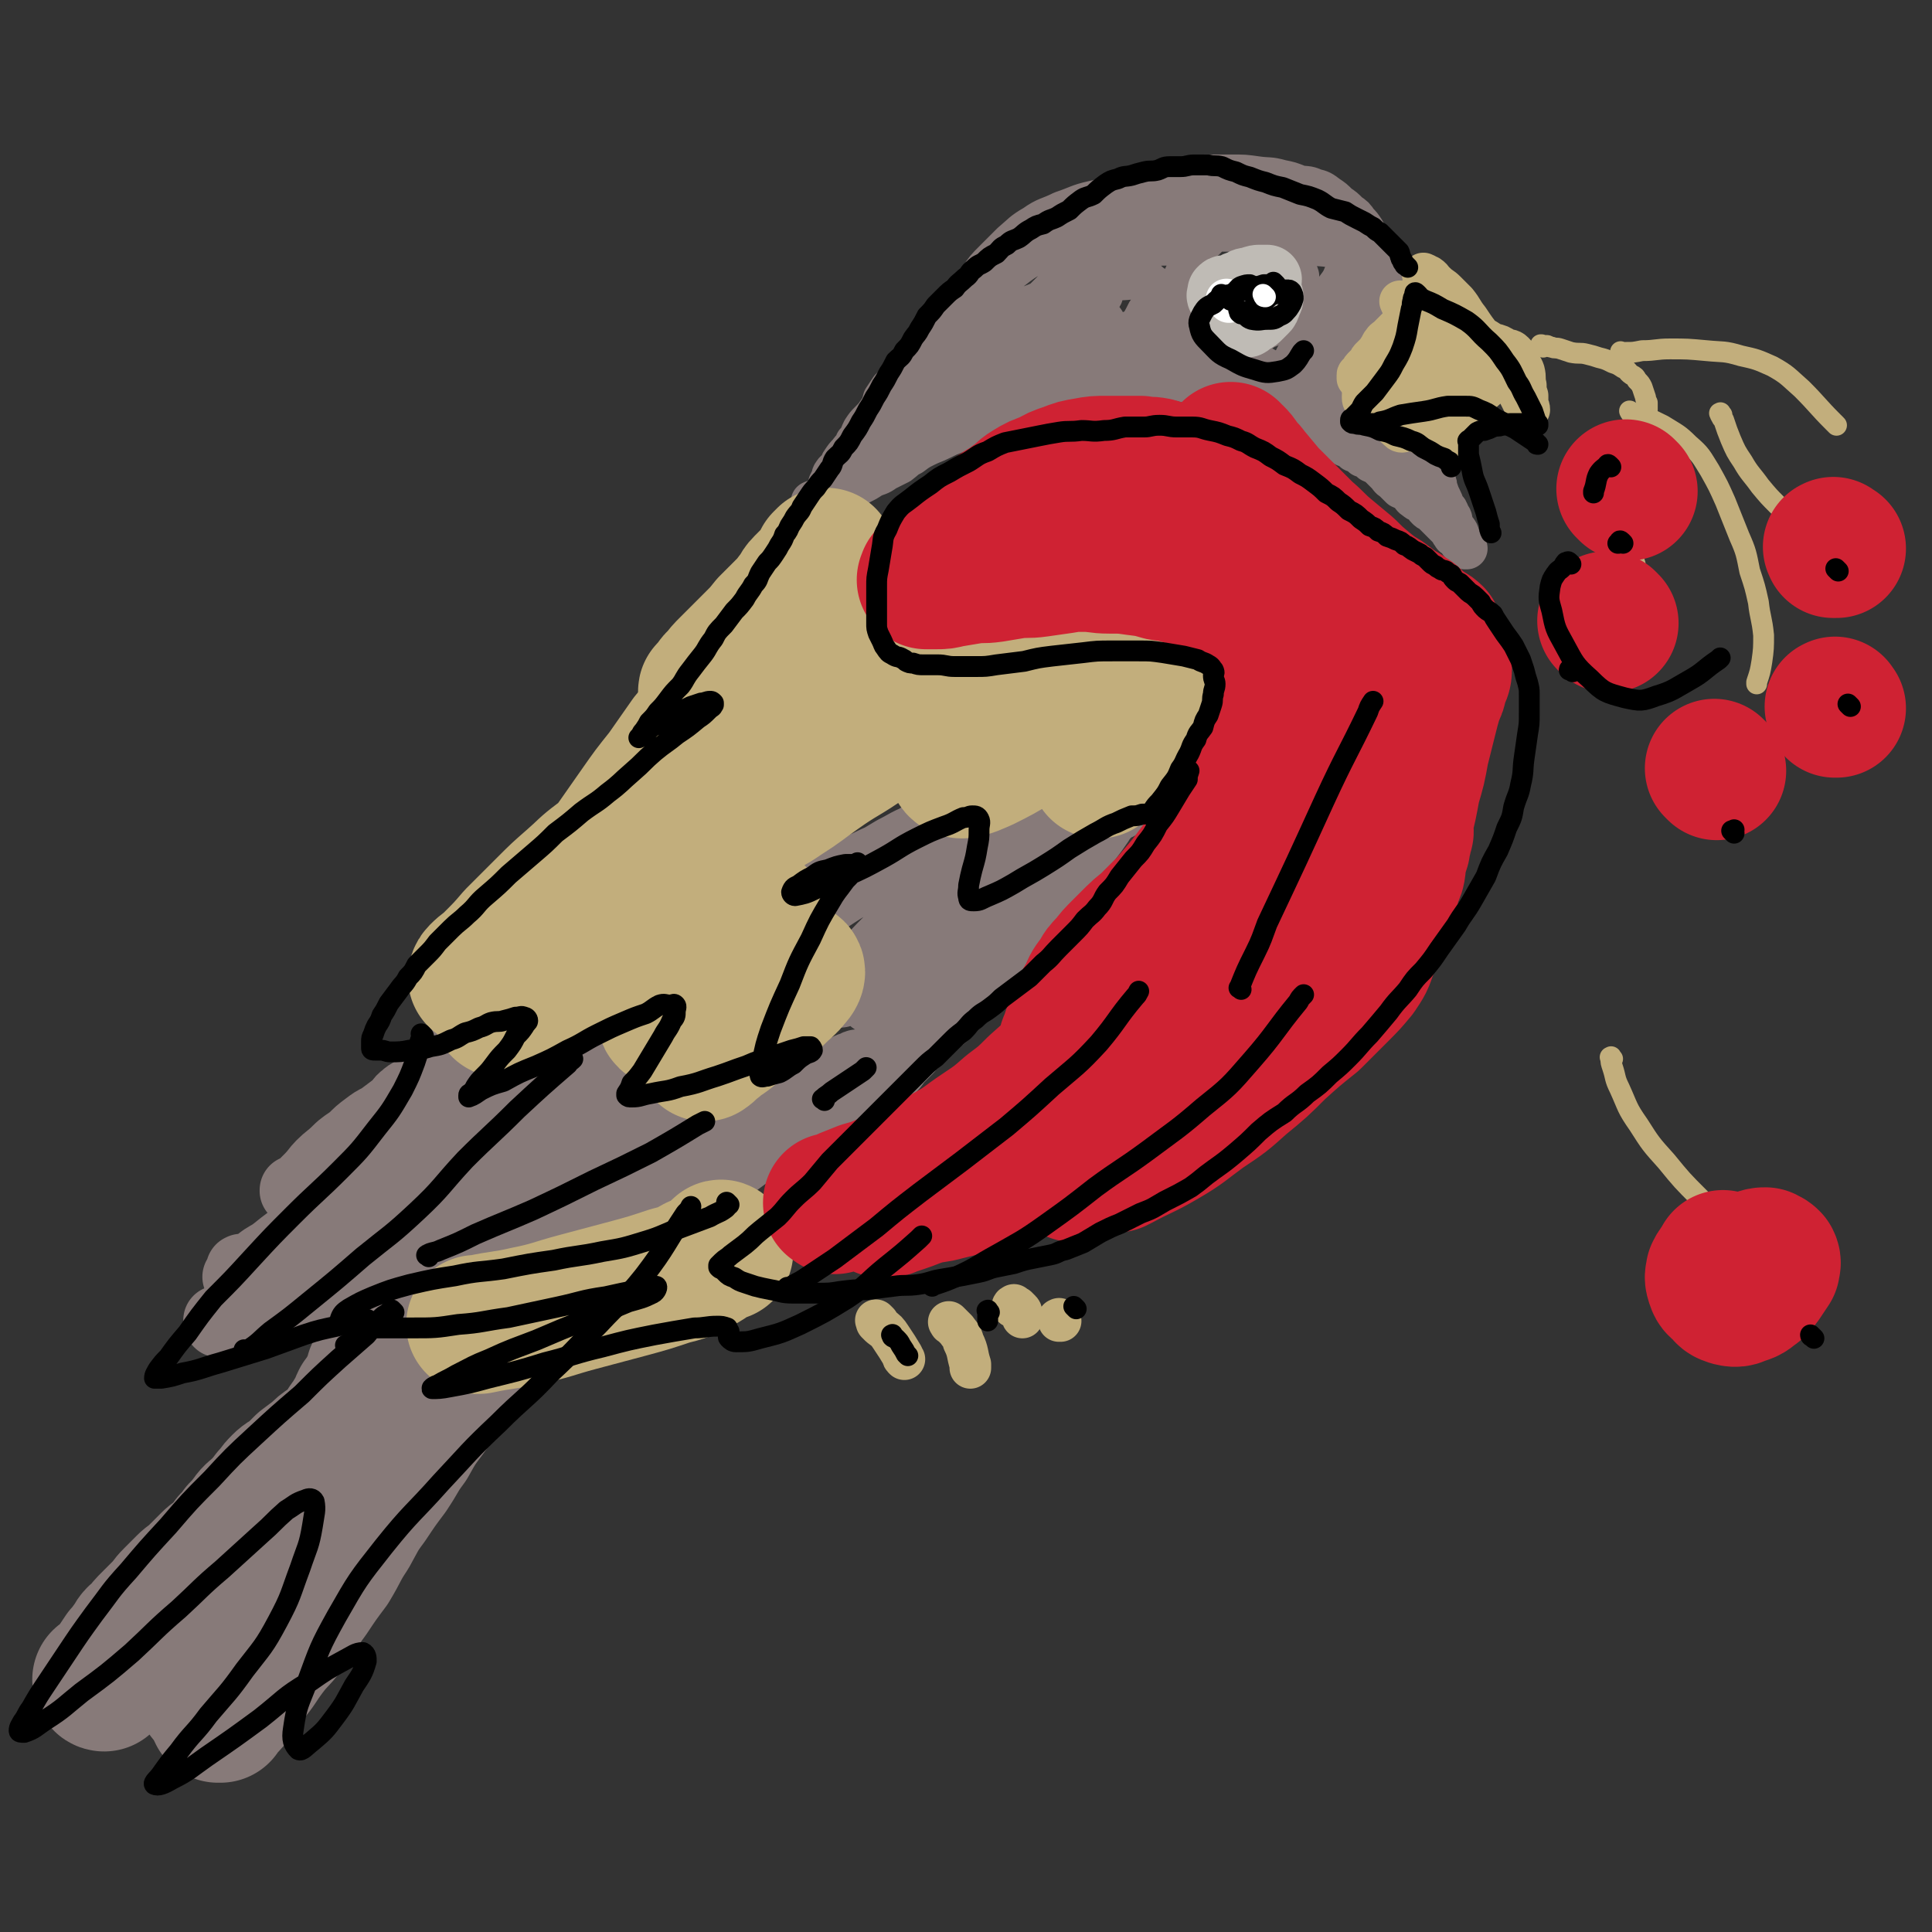 <svg viewBox='0 0 1113 1113' version='1.1' xmlns='http://www.w3.org/2000/svg' xmlns:xlink='http://www.w3.org/1999/xlink'><rect x="0" y="0" width="1113" height="1113" fill="#333333" stroke="none"/><g fill='none' stroke='#301C0C' stroke-width='6' stroke-linecap='round' stroke-linejoin='round'><path d='M207,779c-1,-1 -1,-1 -1,-1 -1,-1 0,0 0,0 0,0 -1,0 -1,0 -1,0 0,1 -1,1 0,0 -1,0 -1,0 -1,0 0,1 -1,1 0,0 0,0 -1,0 0,0 -1,0 -1,0 -1,0 -1,0 -2,1 -1,1 -1,1 -2,2 -1,1 -1,1 -3,3 -2,2 -1,2 -4,5 -2,2 -2,1 -5,4 -3,2 -2,3 -5,5 -4,3 -4,3 -7,6 -4,3 -4,3 -7,6 -4,4 -3,4 -6,7 -4,4 -4,3 -7,6 -3,4 -3,4 -6,7 -2,3 -3,3 -5,6 -4,3 -4,3 -6,6 -3,3 -2,3 -5,6 -2,3 -2,3 -5,6 -2,4 -3,4 -5,7 -3,4 -3,4 -6,7 -2,4 -2,4 -5,7 -3,3 -4,3 -7,6 -3,3 -3,3 -6,6 -3,4 -3,4 -6,7 -4,4 -3,4 -6,8 -3,4 -3,4 -5,7 -3,4 -3,4 -6,7 -2,3 -2,3 -5,6 -2,3 -2,3 -5,6 -3,3 -3,3 -6,6 -3,2 -3,2 -6,5 -2,2 -1,2 -4,5 -1,2 -1,2 -4,4 -1,1 -2,1 -4,3 -2,2 -2,2 -4,4 -1,1 -1,2 -3,4 -1,1 -1,1 -3,3 -1,1 0,1 -1,2 -1,1 -1,0 -2,1 0,1 0,1 0,2 0,0 0,0 -1,1 0,1 0,1 -1,1 0,0 0,0 0,0 0,0 0,0 0,0 -1,-1 0,0 0,0 0,0 0,1 0,1 0,0 0,0 0,0 0,1 0,1 0,1 0,0 0,0 0,0 '/></g>
<g fill='none' stroke='#877A79' stroke-width='80' stroke-linecap='round' stroke-linejoin='round'><path d='M225,777c-1,-1 -1,-2 -1,-1 -1,0 0,1 0,1 0,0 -1,0 -1,0 -1,1 -1,1 -1,2 -1,1 0,1 -1,3 -1,2 -1,2 -2,4 -1,3 -1,2 -3,5 -1,4 -1,5 -3,8 -2,4 -2,4 -5,8 -2,4 -1,4 -4,8 -1,3 -2,3 -4,6 -1,2 0,2 -2,4 -1,2 -2,2 -4,4 -2,2 -2,2 -5,4 -3,2 -3,2 -6,5 -4,3 -4,3 -8,6 -3,3 -3,3 -6,6 -4,3 -4,2 -7,5 -4,4 -3,4 -6,7 -3,4 -3,4 -6,7 -3,3 -4,3 -6,6 -3,4 -3,4 -6,7 -2,3 -2,4 -5,6 -2,3 -2,4 -5,6 -4,4 -4,3 -7,6 -4,4 -4,4 -7,7 -4,4 -4,3 -7,6 -4,4 -4,4 -7,7 -4,4 -3,4 -6,7 -4,4 -4,4 -7,7 -3,3 -3,3 -5,6 -4,3 -4,3 -6,7 -3,3 -2,3 -5,6 -2,3 -2,3 -4,6 -1,2 -1,2 -3,4 -1,1 -1,1 -2,2 -1,1 0,1 -1,2 -1,1 -1,1 -1,2 -1,0 -1,-1 -1,-1 0,0 0,0 0,0 0,0 0,0 0,0 -1,-1 0,0 0,0 0,0 0,0 0,0 0,0 0,0 0,0 '/><path d='M120,977c-1,-1 -2,-1 -1,-1 72,-115 73,-115 147,-230 '/><path d='M127,987c-1,-1 -1,-2 -1,-1 -1,0 0,0 0,1 0,0 0,0 0,0 0,0 -1,0 0,0 0,-1 0,0 1,-1 1,-1 1,-1 3,-3 3,-3 3,-3 5,-6 5,-5 4,-6 8,-11 6,-7 5,-7 11,-15 6,-8 7,-7 13,-16 6,-8 5,-8 11,-16 6,-9 6,-9 12,-17 6,-10 5,-10 11,-19 5,-9 5,-10 11,-18 6,-9 6,-9 12,-17 6,-9 5,-9 11,-17 5,-9 5,-9 11,-17 5,-7 5,-7 10,-14 5,-7 4,-8 9,-14 4,-7 5,-6 10,-12 5,-5 5,-5 10,-10 4,-4 4,-5 8,-9 4,-4 4,-4 7,-7 3,-3 3,-3 5,-5 1,-1 1,-1 1,-1 '/></g>
<g fill='none' stroke='#877A79' stroke-width='40' stroke-linecap='round' stroke-linejoin='round'><path d='M127,762c-1,-1 -1,-1 -1,-1 -1,-1 0,0 0,0 0,0 0,0 0,0 0,1 0,1 0,1 0,0 0,0 0,0 1,0 1,0 2,0 1,0 1,0 3,0 2,0 2,0 4,0 4,0 4,0 7,-1 4,0 4,0 8,-1 5,-1 5,-2 10,-4 6,-2 6,-1 11,-4 6,-2 5,-3 11,-5 5,-3 5,-3 10,-5 5,-3 5,-3 10,-5 5,-2 5,-2 10,-4 5,-2 5,-2 10,-4 5,-2 5,-1 10,-4 5,-2 5,-2 10,-4 5,-3 5,-3 10,-5 4,-3 4,-3 8,-5 4,-1 4,-1 7,-3 3,-1 3,-1 6,-2 3,-1 3,-1 5,-2 4,-1 4,-1 7,-3 1,0 1,0 1,0 '/><path d='M150,741c-1,-1 -1,-1 -1,-1 -1,-1 0,0 0,0 0,0 0,0 0,0 0,-1 0,-1 1,-2 1,-1 1,-1 3,-3 2,-2 3,-2 5,-4 5,-5 5,-5 10,-9 7,-5 7,-5 14,-9 8,-5 8,-5 16,-10 7,-5 7,-5 16,-9 8,-5 9,-4 18,-8 8,-5 8,-5 16,-9 9,-5 9,-5 18,-10 8,-4 8,-4 15,-9 9,-5 8,-6 17,-11 8,-6 9,-5 17,-11 1,0 1,0 2,-1 '/><path d='M155,731c-1,-1 -1,-1 -1,-1 -1,-1 0,0 0,0 0,0 0,0 -1,0 0,0 0,0 -1,0 0,0 0,0 -1,0 0,0 0,0 -1,0 0,0 0,0 -1,0 0,0 0,0 0,0 0,0 -1,0 0,0 0,-1 1,-1 2,-2 4,-3 3,-3 7,-5 7,-6 7,-5 14,-11 9,-7 9,-7 17,-14 9,-7 10,-7 19,-14 9,-7 9,-7 18,-14 10,-8 10,-8 20,-16 9,-8 9,-9 18,-17 9,-6 9,-6 17,-13 1,0 1,0 2,-1 '/><path d='M140,732c-1,-1 -1,-2 -1,-1 -1,0 0,0 0,1 0,1 -1,0 -1,1 0,0 0,1 0,1 0,1 -1,0 -1,1 0,0 0,1 0,1 0,0 0,0 0,0 0,0 0,0 0,0 -1,-1 0,0 0,0 0,0 0,0 1,0 0,0 0,0 1,-1 2,-2 2,-2 5,-4 2,-2 2,-2 5,-4 5,-4 5,-3 9,-6 5,-4 5,-4 9,-7 5,-4 4,-4 9,-7 4,-3 4,-2 8,-4 1,0 1,0 1,0 '/><path d='M171,687c-1,-1 -1,-1 -1,-1 -1,-1 0,0 0,0 0,0 0,0 0,0 0,0 -1,0 0,0 0,-1 0,0 1,0 1,-1 1,-1 3,-3 2,-2 2,-2 4,-4 4,-4 4,-5 7,-8 4,-4 5,-4 9,-8 4,-4 5,-4 9,-7 4,-4 4,-4 8,-7 4,-3 4,-3 8,-5 4,-3 4,-3 8,-6 4,-3 3,-4 6,-6 3,-3 4,-2 7,-5 2,-2 2,-1 5,-4 2,-2 1,-2 4,-5 1,-1 2,-1 4,-3 2,-2 2,-2 4,-4 1,-1 1,-1 3,-3 1,-1 1,-1 3,-2 2,-1 2,-1 4,-3 2,-1 2,-1 4,-2 2,-1 2,-1 4,-3 1,-1 1,-1 3,-3 1,-1 1,-1 3,-2 1,-1 1,-1 2,-2 1,0 1,0 3,0 1,0 1,0 2,-1 0,0 0,0 0,0 '/><path d='M290,718c-1,-1 -1,-1 -1,-1 -1,-1 0,0 0,0 0,0 0,0 0,0 0,0 -1,-1 0,0 0,0 0,1 1,1 1,0 1,0 2,0 2,0 2,0 4,0 2,0 2,1 5,1 2,0 2,0 5,0 3,0 3,0 6,-1 4,-1 4,-1 8,-2 5,-1 5,-1 9,-3 4,-1 4,-1 8,-3 4,-1 4,-2 8,-4 4,-1 4,-1 7,-3 4,-1 4,-1 7,-3 4,-1 4,-2 7,-4 3,-1 3,-1 7,-3 3,-1 2,-1 5,-3 4,-1 4,-1 7,-2 4,-1 4,-1 7,-3 4,-1 4,-2 8,-4 5,-1 5,-1 9,-3 4,-2 4,-2 8,-4 4,-3 4,-3 8,-5 4,-3 4,-3 7,-5 4,-3 4,-3 7,-5 4,-2 4,-1 7,-4 4,-2 3,-2 6,-4 3,-3 3,-3 6,-5 3,-1 3,-1 6,-3 1,-1 1,-1 3,-3 1,-1 1,-1 3,-3 1,-1 1,-1 3,-3 1,-1 1,-1 3,-3 1,-1 1,-1 3,-3 2,-2 2,-2 4,-4 3,-2 3,-2 5,-4 1,-1 1,-1 2,-2 1,-1 1,-1 2,-2 1,0 1,0 2,-1 0,-1 0,-1 0,-2 0,0 1,0 1,0 0,0 -1,0 -1,0 -1,0 0,1 -1,1 -2,1 -2,0 -4,1 -3,2 -2,2 -5,4 -6,2 -6,2 -11,5 -7,3 -7,3 -14,6 -9,3 -9,4 -18,7 -11,4 -11,4 -21,8 -12,4 -12,4 -23,9 -11,5 -11,5 -22,10 -10,4 -10,4 -20,8 -10,4 -10,4 -19,7 -8,3 -8,3 -16,5 -5,1 -5,1 -11,2 -3,0 -3,1 -6,1 -1,0 -2,0 -2,-1 0,0 1,0 2,-1 2,-2 2,-2 5,-5 5,-4 5,-4 10,-8 8,-6 8,-7 16,-12 10,-6 10,-5 20,-11 9,-5 9,-5 18,-10 9,-5 10,-4 19,-8 7,-4 7,-4 14,-8 5,-3 5,-3 10,-6 3,-2 3,-3 7,-5 1,-1 2,-1 3,-2 0,0 -1,0 -1,0 -4,1 -4,2 -7,3 -9,3 -9,2 -17,5 -13,5 -13,5 -26,10 -13,5 -13,4 -26,9 -11,5 -11,5 -22,9 -8,3 -8,3 -17,6 -5,2 -5,2 -11,4 -3,1 -3,1 -6,1 -2,0 -3,0 -3,-1 0,-1 1,-1 3,-2 4,-4 4,-4 7,-7 7,-7 6,-7 13,-13 7,-7 7,-6 15,-13 6,-5 6,-5 12,-10 4,-4 5,-4 9,-7 2,-2 3,-2 5,-4 0,0 1,-2 0,-2 -3,0 -4,1 -8,3 -8,2 -8,2 -15,5 -9,3 -9,3 -18,6 -8,3 -8,3 -16,6 -5,1 -5,1 -9,3 -3,1 -5,2 -6,1 0,-1 1,-2 3,-4 4,-5 4,-4 9,-9 7,-7 7,-7 14,-15 6,-7 6,-7 13,-14 4,-4 4,-4 8,-8 2,-2 3,-3 3,-4 0,0 -2,0 -3,1 -3,2 -3,2 -6,4 0,0 0,0 0,0 '/><path d='M439,518c-1,-1 -1,-1 -1,-1 -1,-1 0,0 0,0 0,0 0,0 0,0 0,1 0,1 0,1 0,1 0,1 0,1 0,1 0,1 0,2 0,1 0,2 0,3 0,1 1,2 2,2 6,0 6,0 12,-2 10,-3 9,-4 18,-9 12,-6 12,-6 24,-13 11,-6 11,-6 21,-12 8,-4 8,-5 17,-8 5,-3 5,-2 10,-4 2,0 4,-2 4,-2 -1,1 -3,2 -6,4 -8,4 -8,4 -15,7 -12,6 -13,5 -25,11 -11,5 -11,5 -22,11 -8,4 -9,4 -16,9 -3,3 -3,4 -6,7 -1,2 -2,4 -1,4 2,0 4,-1 8,-3 9,-5 9,-5 18,-11 14,-9 14,-8 27,-17 15,-10 14,-11 28,-20 13,-9 14,-9 27,-16 11,-6 10,-7 21,-12 6,-3 6,-2 13,-4 2,0 5,-1 5,1 -1,5 -3,6 -7,12 -7,10 -7,10 -16,20 -11,13 -11,13 -23,26 -12,12 -12,12 -25,23 -12,11 -12,10 -23,21 -9,7 -9,7 -17,15 -4,3 -4,3 -7,7 -1,1 0,1 0,1 4,-4 4,-5 9,-10 9,-9 9,-10 18,-19 13,-13 12,-13 25,-25 12,-12 12,-12 25,-22 12,-8 12,-8 24,-15 8,-5 8,-5 16,-9 5,-2 5,-2 9,-3 1,0 2,1 2,2 -3,5 -4,6 -8,11 -7,9 -7,9 -15,17 -12,12 -12,12 -24,23 -11,10 -11,10 -22,20 -10,9 -10,9 -20,17 -6,6 -7,6 -13,11 -3,3 -3,3 -6,6 0,0 -1,0 -1,0 4,-3 5,-3 10,-7 8,-7 8,-7 16,-14 11,-8 11,-8 22,-16 10,-8 10,-9 21,-16 11,-8 11,-8 22,-15 10,-8 10,-8 20,-16 7,-6 7,-6 13,-13 4,-4 4,-5 8,-9 3,-2 3,-2 5,-4 2,-1 2,-1 3,-2 0,0 0,0 0,-1 0,0 0,0 1,0 0,0 0,0 0,0 0,0 0,0 0,0 0,0 0,-1 0,0 -1,0 0,1 0,1 0,0 0,0 -1,0 0,0 0,0 0,0 '/><path d='M510,607c-1,-1 -1,-1 -1,-1 -1,-1 0,0 0,0 0,0 0,0 0,-1 2,-2 2,-2 4,-4 2,-4 2,-4 5,-6 4,-4 4,-3 7,-6 5,-5 5,-5 10,-9 6,-6 6,-6 12,-12 8,-7 8,-7 16,-14 8,-8 8,-8 16,-15 8,-7 7,-7 15,-15 5,-5 5,-5 11,-11 5,-5 5,-5 10,-10 0,0 0,0 1,-1 '/></g>
<g fill='none' stroke='#877A79' stroke-width='24' stroke-linecap='round' stroke-linejoin='round'><path d='M704,397c-1,-1 -1,-1 -1,-1 -1,-1 0,0 0,0 0,0 0,0 0,0 0,1 0,1 0,1 0,1 0,1 0,1 0,1 -1,0 -1,1 -1,1 -1,1 -1,2 -1,1 0,1 -1,3 -1,2 -1,2 -2,5 -1,2 -2,2 -3,4 -2,3 -2,3 -4,6 -2,2 -2,2 -5,5 -2,3 -2,3 -5,6 -3,4 -3,4 -6,8 -4,5 -4,5 -7,9 -4,4 -4,4 -8,8 -4,4 -4,4 -8,8 -4,4 -4,4 -8,9 -3,4 -3,5 -6,9 -4,6 -5,6 -8,12 -4,6 -3,6 -6,12 -4,5 -4,5 -7,10 -4,5 -4,5 -7,9 -4,4 -4,4 -8,8 -4,4 -4,4 -7,7 -4,4 -4,4 -7,8 -4,4 -3,4 -6,8 -3,4 -3,4 -6,7 -3,4 -3,3 -6,6 -3,3 -3,3 -6,6 -2,3 -2,3 -5,6 -2,3 -2,3 -5,6 -2,2 -2,2 -5,5 -2,2 -2,1 -5,4 -2,2 -2,2 -5,5 -2,2 -2,2 -5,5 -2,2 -3,2 -5,5 -3,3 -3,3 -6,6 -2,3 -2,3 -5,6 -2,2 -3,1 -5,4 -3,2 -3,2 -6,5 -4,2 -4,2 -8,5 -4,2 -4,3 -7,5 -4,3 -4,3 -8,6 -5,2 -5,1 -9,4 -5,2 -5,2 -10,5 -5,2 -6,2 -11,5 -6,3 -6,3 -13,6 -7,4 -6,5 -14,7 -8,3 -8,2 -16,4 -1,0 -1,0 -2,0 '/><path d='M469,290c-1,-1 -1,-2 -1,-1 -1,0 0,0 0,1 0,0 0,0 0,0 0,1 0,1 0,1 0,0 0,0 1,0 0,0 0,0 1,0 1,0 1,0 2,0 1,0 1,0 2,-1 2,0 2,0 4,-1 3,-1 3,-1 5,-3 3,-1 3,-1 5,-3 4,-2 4,-2 7,-4 4,-2 4,-2 7,-4 4,-2 4,-1 8,-4 4,-2 4,-2 8,-4 4,-3 3,-3 7,-5 4,-3 4,-3 8,-5 4,-2 5,-2 9,-4 4,-2 4,-2 9,-4 4,-3 4,-3 9,-5 5,-1 5,-1 10,-3 5,-1 4,-2 9,-4 4,-2 4,-2 9,-4 5,-1 5,-2 10,-4 5,-1 5,-1 10,-3 4,-1 4,-1 9,-2 4,-1 4,0 8,-1 4,-1 4,-1 8,-2 4,-1 4,0 9,-1 4,0 4,0 8,-1 5,0 5,-1 10,-1 4,0 4,1 8,1 4,0 4,0 8,0 4,0 4,0 7,1 4,0 4,1 7,1 3,0 3,0 5,0 3,0 3,1 6,2 3,1 3,0 6,1 3,1 3,1 6,2 3,1 3,1 5,2 3,1 3,1 6,2 3,1 3,1 6,3 3,1 3,2 5,3 3,1 3,0 6,2 3,1 3,1 5,3 3,1 3,1 5,3 3,1 3,0 5,2 3,1 2,1 5,3 2,1 2,2 4,3 3,1 3,1 5,2 3,1 3,1 5,3 3,1 3,1 5,3 3,1 3,1 5,3 3,1 3,1 5,3 2,1 3,1 5,3 2,2 2,2 4,4 2,2 1,2 4,4 2,2 2,2 4,4 2,1 3,1 5,3 2,2 1,2 4,4 1,1 2,0 4,2 1,1 0,1 2,3 1,1 1,1 3,2 1,1 1,1 3,3 1,1 1,1 3,3 1,1 1,1 3,3 1,1 1,1 2,2 0,1 0,1 1,2 0,0 0,1 1,1 1,1 1,0 2,1 0,0 0,1 0,1 0,0 1,0 1,0 0,0 0,1 0,1 0,1 0,1 1,1 0,0 0,0 1,0 0,0 0,1 0,1 0,0 0,0 0,0 0,1 1,0 1,1 0,0 0,1 0,1 0,0 0,0 0,0 0,0 0,0 1,0 0,0 0,0 0,0 0,0 0,0 0,0 0,0 -1,0 -1,0 0,-1 0,-1 0,-2 0,0 -1,0 -1,-1 -1,-1 -1,-1 -2,-2 -1,-1 0,-2 -1,-4 -1,-2 -2,-2 -3,-4 -1,-3 0,-4 -2,-6 -1,-3 -1,-3 -3,-5 -1,-3 -1,-3 -2,-5 -1,-2 -1,-2 -2,-5 -1,-2 0,-2 -1,-4 0,-1 -1,-1 -1,-3 0,-1 0,-1 0,-2 0,0 0,0 0,-1 0,0 -1,0 -1,-1 0,0 0,0 0,0 0,0 0,0 0,-1 0,0 0,0 0,0 0,0 0,0 0,0 0,0 0,0 0,0 -1,-1 -1,0 -2,0 -1,0 -1,0 -2,0 -1,0 -1,0 -3,0 -2,0 -2,-1 -4,-1 -2,0 -2,0 -5,0 -2,-1 -2,-1 -5,-2 -3,-1 -2,-1 -5,-3 -3,-1 -3,-1 -6,-3 -3,-2 -3,-2 -6,-4 -3,-1 -3,-1 -6,-3 -1,-1 -1,-1 -3,-3 -1,-1 -2,-1 -3,-3 -1,-2 -1,-2 -2,-4 -1,-3 -1,-3 -2,-5 -1,-4 -2,-4 -3,-7 -1,-4 -1,-4 -2,-8 0,-4 0,-4 0,-7 0,-2 0,-2 0,-5 0,-2 0,-2 0,-4 0,-1 0,-1 1,-3 1,-2 1,-2 3,-4 1,-2 1,-2 3,-4 2,-3 3,-3 5,-5 3,-3 3,-3 5,-5 2,-2 2,-2 5,-5 2,-2 2,-2 4,-4 1,-1 1,-1 3,-3 1,-1 1,0 3,-2 1,-1 1,-1 2,-3 1,-1 1,-1 2,-2 0,-1 0,-1 1,-2 1,-1 1,-1 2,-2 0,0 0,0 0,-1 0,0 0,0 0,-1 0,0 0,0 1,-1 0,0 0,0 0,0 0,0 0,0 0,0 0,0 0,0 0,0 -1,-1 -1,0 -1,0 0,0 0,0 0,0 0,0 0,0 0,-1 0,0 0,0 -1,-1 0,0 0,0 -1,-1 -1,-1 -1,-1 -3,-2 -1,-1 -1,-1 -2,-2 -2,-1 -2,-1 -4,-3 -2,-1 -1,-2 -4,-4 -2,-2 -2,-2 -5,-4 -2,-2 -2,-2 -5,-4 -2,-1 -2,-1 -5,-3 -2,-1 -2,-1 -5,-3 -3,-1 -3,-1 -6,-3 -4,-2 -4,-2 -8,-4 -4,-1 -5,-1 -9,-3 -4,-1 -4,-2 -8,-4 -4,-1 -4,-1 -7,-3 -4,-1 -4,0 -7,-1 -4,0 -4,0 -7,-1 -4,0 -4,0 -7,0 -4,0 -4,0 -7,0 -4,0 -4,0 -7,0 -4,0 -4,1 -7,1 -4,1 -4,0 -8,1 -4,1 -4,1 -7,2 -4,1 -4,0 -7,1 -4,1 -4,1 -8,2 -3,1 -3,1 -6,2 -4,1 -4,0 -7,1 -3,1 -3,1 -6,2 -3,1 -3,0 -6,1 -3,1 -3,1 -6,2 -3,1 -3,1 -6,2 -4,1 -4,1 -7,2 -3,1 -3,1 -6,2 -3,1 -3,1 -6,3 -4,1 -4,1 -7,3 -3,1 -3,1 -6,3 -4,2 -4,1 -7,4 -4,2 -4,2 -7,5 -4,2 -4,2 -7,5 -4,4 -4,4 -7,7 -3,4 -3,4 -6,7 -3,3 -3,3 -6,6 -3,4 -3,4 -6,7 -3,3 -3,3 -6,6 -2,3 -2,3 -5,6 -2,3 -3,3 -5,6 -3,4 -3,4 -6,7 -2,4 -2,4 -5,7 -2,4 -2,4 -5,7 -2,3 -2,3 -4,6 -1,4 -1,4 -3,7 -2,3 -2,3 -5,6 -2,2 -2,2 -4,5 -2,4 -1,4 -4,7 -1,3 -2,3 -4,6 -2,2 -2,2 -4,5 -1,1 0,2 -2,4 -1,1 -2,1 -3,3 -1,1 0,1 -1,3 0,1 -1,1 -1,2 0,0 0,0 0,0 0,1 0,1 0,1 0,0 0,0 0,0 0,0 0,0 0,0 -1,-1 0,0 0,0 1,-1 1,-1 3,-3 2,-2 2,-2 4,-4 4,-5 4,-5 8,-9 5,-5 5,-5 10,-11 4,-4 4,-5 9,-9 5,-5 5,-4 11,-9 6,-5 5,-5 12,-10 6,-5 7,-5 14,-10 8,-6 8,-6 16,-12 8,-5 9,-5 17,-10 9,-5 9,-5 18,-10 7,-3 7,-3 13,-6 6,-3 6,-3 12,-5 3,-1 3,-1 6,-2 2,0 2,0 4,0 0,0 0,1 0,1 -2,2 -3,2 -5,4 -8,4 -8,4 -15,9 -11,7 -11,6 -22,13 -10,8 -10,8 -21,15 -8,7 -8,7 -16,14 -7,5 -7,4 -14,10 -5,4 -4,5 -9,10 -4,4 -4,4 -7,8 -2,2 -2,2 -3,5 0,1 -1,2 0,2 2,-1 3,-2 6,-4 6,-4 6,-4 12,-8 10,-6 10,-6 20,-12 10,-7 10,-7 20,-14 9,-5 9,-5 19,-11 8,-4 7,-5 15,-9 5,-3 6,-3 11,-5 2,-2 3,-2 5,-3 0,0 -1,0 -1,0 -3,2 -3,2 -6,4 -6,2 -7,1 -13,3 -7,2 -7,2 -14,5 -7,1 -7,1 -13,3 -4,1 -4,1 -9,2 -2,0 -2,1 -5,1 0,0 -1,0 -1,-1 1,-2 2,-2 4,-4 3,-4 3,-4 6,-8 6,-7 5,-7 11,-14 5,-6 5,-6 11,-12 6,-6 6,-6 12,-12 5,-6 5,-5 10,-11 3,-4 4,-4 6,-8 2,-3 2,-3 3,-6 0,-2 0,-3 -2,-3 -4,0 -5,0 -10,2 -8,3 -8,3 -15,7 -11,6 -12,5 -22,13 -8,6 -8,7 -15,15 -7,7 -7,7 -13,15 -3,4 -3,5 -6,10 -2,3 -2,3 -4,6 0,2 -1,2 -1,3 0,0 0,1 0,1 0,0 0,0 1,-1 1,-1 1,-1 2,-3 2,-3 1,-3 4,-6 3,-4 3,-4 6,-8 4,-5 3,-5 6,-10 3,-4 3,-4 6,-8 3,-4 3,-4 6,-8 3,-4 4,-4 7,-7 4,-4 4,-4 8,-7 4,-4 4,-4 9,-7 5,-3 5,-3 10,-6 5,-4 5,-4 11,-7 6,-4 5,-4 12,-7 6,-3 6,-3 12,-5 5,-3 5,-3 11,-5 5,-2 6,-2 12,-4 6,-1 6,-1 13,-3 7,-1 7,-1 14,-2 8,0 8,0 15,0 8,0 8,0 15,1 7,1 7,0 14,2 5,1 5,1 10,3 4,1 5,0 9,2 4,1 4,1 8,4 3,2 3,2 6,5 3,2 3,2 6,5 3,2 3,2 5,5 2,2 2,2 4,5 1,2 0,2 1,5 0,1 0,1 0,2 0,1 -1,1 -2,2 -2,1 -2,1 -5,1 -3,0 -3,0 -6,0 -4,0 -4,0 -8,-1 -6,-1 -6,0 -11,-2 -6,-1 -5,-2 -11,-4 -6,-1 -6,-1 -12,-3 -6,-1 -6,-2 -12,-4 -6,-2 -6,-2 -13,-4 -7,-2 -7,-2 -15,-4 -6,-2 -6,-2 -13,-4 -8,-1 -8,-2 -15,-3 -8,0 -8,0 -16,0 -9,0 -9,0 -18,2 -9,2 -9,3 -18,6 -8,4 -9,3 -16,8 -7,4 -7,5 -13,10 -5,5 -5,5 -10,10 -5,5 -5,5 -9,11 -4,5 -4,5 -7,11 -4,5 -3,5 -6,11 -3,4 -3,4 -6,9 -1,3 -1,3 -3,6 -1,2 -1,2 -1,4 0,1 -1,2 0,2 1,0 2,-1 4,-2 3,-2 3,-1 7,-4 6,-3 6,-4 12,-7 8,-4 9,-4 17,-8 8,-4 8,-5 16,-8 9,-4 9,-3 18,-6 8,-3 8,-3 16,-5 7,-2 7,-2 14,-3 6,0 6,-1 12,0 3,0 4,1 6,3 2,1 2,1 3,4 0,2 1,2 0,5 -1,4 -2,3 -5,7 -3,6 -3,6 -7,11 -5,6 -5,6 -11,11 -5,4 -5,4 -10,7 -4,3 -4,3 -8,6 -3,1 -3,1 -6,2 -2,0 -3,1 -5,0 -2,-1 -2,-1 -4,-3 -2,-3 -2,-3 -4,-7 -3,-9 -2,-9 -5,-18 -1,-1 -1,-1 -1,-2 '/><path d='M725,143c-1,-1 -1,-1 -1,-1 -1,-1 0,0 0,0 0,0 0,0 -1,-1 -1,0 -1,0 -2,-1 -1,-1 -1,-1 -2,-2 -1,-1 -1,-1 -3,-2 -1,-1 -1,-1 -2,-2 -2,0 -2,-1 -4,-1 -2,0 -2,0 -4,0 -1,0 -1,0 -3,0 -2,0 -3,0 -5,1 -2,2 -2,2 -5,5 -2,2 -2,2 -4,5 -2,4 -1,4 -3,8 -1,4 -1,4 -2,7 0,3 0,3 0,6 0,4 1,4 2,7 1,4 1,4 3,7 1,4 1,4 4,7 1,3 1,3 4,5 1,1 1,2 4,3 1,1 2,1 4,1 2,0 3,0 5,0 4,0 4,0 7,-1 3,0 3,-1 6,-2 3,-1 3,-1 6,-3 3,-1 3,-1 5,-3 2,-1 3,0 5,-2 1,-1 1,-1 2,-3 1,-1 1,-1 3,-3 1,-1 1,-2 2,-4 1,-1 0,-2 1,-4 0,-2 0,-2 1,-4 0,-1 0,-1 0,-3 0,-2 0,-2 0,-4 -1,-3 -1,-3 -2,-5 -1,-3 -1,-3 -3,-6 -2,-4 -1,-4 -4,-6 -2,-3 -2,-3 -5,-5 -2,-2 -3,-2 -5,-4 -4,-2 -4,-2 -7,-4 -4,-1 -4,-1 -8,-2 -4,-1 -4,-1 -7,-2 -3,0 -3,-1 -6,-1 -3,0 -3,1 -5,2 -1,0 -1,0 -1,0 '/><path d='M680,129c-1,-1 -1,-1 -1,-1 -1,-1 0,0 0,0 0,0 -1,0 -2,0 -2,0 -2,0 -5,0 -3,0 -3,0 -7,0 -5,0 -5,0 -9,2 -6,2 -6,3 -10,7 -5,5 -5,5 -8,11 -3,7 -3,7 -5,15 -1,6 -2,6 -1,13 0,5 1,5 4,9 2,4 2,4 6,6 5,1 5,1 10,0 5,-1 5,-1 9,-4 5,-3 5,-3 9,-7 4,-5 4,-5 7,-10 3,-5 4,-5 5,-10 2,-4 2,-4 2,-8 0,-4 0,-5 -3,-7 -2,-3 -3,-3 -7,-4 -7,0 -7,0 -14,2 -7,2 -8,2 -15,7 -7,6 -8,6 -14,13 -5,7 -5,7 -8,15 -2,7 -2,7 -2,14 0,5 0,5 1,9 0,1 0,1 0,1 '/><path d='M619,192c-1,-1 -1,-1 -1,-1 -1,-1 0,0 0,0 0,0 0,0 0,0 1,0 1,0 2,0 3,0 3,0 6,0 6,0 6,1 12,1 7,1 7,0 14,1 7,1 7,2 14,3 7,1 8,1 15,2 7,1 7,1 13,3 7,1 7,2 14,4 7,2 7,1 14,4 5,2 5,2 10,5 4,2 4,3 7,5 3,3 3,2 5,5 2,1 2,2 4,4 0,0 1,1 1,1 0,0 -1,0 -2,0 -2,-1 -2,-2 -5,-3 -4,-1 -4,-1 -8,-3 -6,-2 -6,-2 -11,-4 -6,-3 -6,-3 -12,-5 -5,-3 -5,-3 -11,-5 -5,-1 -5,-1 -10,-3 -5,-1 -5,-1 -10,-2 -4,-1 -4,0 -8,-1 -3,0 -3,0 -6,0 -2,0 -2,0 -4,1 -1,0 -1,1 -1,2 0,1 -1,1 0,3 1,2 1,2 3,4 2,2 3,2 6,3 6,1 6,2 13,2 8,0 8,-1 17,-2 11,-1 11,-1 23,-2 1,0 1,0 2,0 '/><path d='M761,211c-1,-1 -1,-1 -1,-1 -1,-1 0,0 0,0 0,0 0,0 0,0 0,0 0,0 0,0 -1,-1 0,-1 0,-1 0,0 1,0 1,-1 1,-3 0,-3 2,-6 2,-4 2,-4 4,-8 3,-5 3,-5 5,-9 3,-4 3,-4 6,-8 3,-3 3,-3 5,-5 2,-2 2,-2 4,-4 0,0 1,0 1,0 0,0 -1,0 -1,1 -2,3 -1,3 -3,6 -2,6 -2,6 -5,11 -2,6 -2,6 -5,11 -3,4 -3,4 -6,8 -1,3 -1,3 -2,6 0,1 0,1 -1,2 0,0 -1,0 -1,-1 0,-2 1,-2 2,-4 2,-3 2,-3 4,-6 2,-5 2,-5 4,-10 3,-4 3,-4 5,-8 2,-3 2,-2 4,-5 0,0 0,0 0,0 -1,2 -1,2 -2,5 -1,3 -1,3 -3,6 -2,5 -2,5 -5,8 -3,4 -3,3 -6,6 -2,3 -2,3 -5,5 -1,1 -1,0 -3,1 0,0 -1,0 -1,0 0,0 0,0 0,-1 0,-3 0,-3 1,-5 1,-4 1,-4 2,-8 1,-5 1,-5 2,-9 1,-3 1,-3 2,-5 0,-1 0,-2 0,-2 0,0 0,1 0,2 -1,2 -1,2 -2,4 0,2 0,2 0,5 0,1 0,1 1,2 1,1 2,0 4,1 0,0 0,0 0,0 '/><path d='M776,164c-1,-1 -1,-1 -1,-1 -1,-1 0,0 0,0 0,0 0,0 -1,0 0,0 0,0 0,0 0,0 0,0 -1,0 0,0 0,0 0,0 0,1 0,1 0,2 0,2 0,2 1,5 0,4 1,4 1,8 0,6 -1,6 -2,11 -1,5 -1,5 -3,10 -2,6 -2,6 -5,11 -4,5 -5,4 -9,8 -4,4 -5,3 -9,6 -3,2 -3,3 -6,5 -2,0 -3,0 -5,0 -1,0 -1,0 -2,0 0,0 0,0 0,-1 0,-2 0,-2 1,-4 1,-2 1,-2 3,-4 2,-4 2,-4 4,-7 4,-5 3,-5 6,-10 4,-6 4,-6 8,-13 4,-6 5,-5 8,-12 4,-6 3,-6 6,-12 3,-4 3,-4 5,-9 2,-4 2,-4 5,-7 1,-2 1,-2 2,-4 0,-1 1,-2 1,-2 0,0 -1,1 -2,2 -2,3 -1,3 -3,6 -2,6 -2,6 -4,11 -2,7 -2,7 -5,14 -1,5 -1,5 -3,11 -1,4 -1,4 -1,7 0,2 0,3 0,4 0,0 1,0 1,-1 1,-3 1,-3 3,-7 2,-6 2,-6 4,-12 1,-7 1,-7 3,-14 1,-5 1,-5 3,-11 0,-2 1,-4 1,-5 0,0 -1,2 -2,4 -2,5 -1,5 -3,11 -2,8 -3,7 -5,15 -1,6 -1,7 -1,13 0,3 1,3 3,6 1,1 2,2 4,1 3,-1 3,-2 5,-4 3,-3 3,-3 5,-6 2,-5 3,-5 4,-11 2,-6 1,-7 1,-14 0,0 0,0 0,-1 '/></g>
<g fill='none' stroke='#BFBBB5' stroke-width='40' stroke-linecap='round' stroke-linejoin='round'><path d='M719,170c-1,-1 -1,-1 -1,-1 -1,-1 0,0 0,0 0,0 0,0 0,-1 0,0 0,0 0,0 0,0 0,0 1,0 0,0 0,0 0,0 '/><path d='M722,175c-1,-1 -1,-1 -1,-1 -1,-1 0,0 0,0 0,0 0,0 0,0 0,0 0,0 0,0 -1,-1 -1,0 -1,0 0,0 0,0 -1,-1 -1,-1 -1,-1 -3,-2 -1,-1 -1,-1 -3,-2 -2,-1 -2,0 -4,-1 -1,0 -1,-1 -3,-1 -1,0 -1,0 -2,1 0,0 0,0 0,1 0,1 -1,1 0,2 1,1 2,1 4,2 1,0 1,1 3,1 2,0 2,0 4,-1 3,-1 3,-1 5,-2 2,-1 3,0 5,-2 1,-1 1,-1 2,-3 0,0 1,0 1,-1 0,0 -1,0 -1,-1 0,0 0,0 -1,0 -1,0 -1,0 -3,0 -1,0 -1,0 -3,1 -1,0 -1,0 -3,1 -1,1 -1,1 -2,2 -1,1 -1,1 -1,2 0,0 0,1 0,1 1,1 1,1 2,1 1,0 1,0 3,-1 2,-1 2,-1 4,-2 1,-1 1,-1 3,-3 1,-1 1,-1 3,-3 0,-1 1,-1 1,-2 0,0 -1,0 -1,0 -1,0 -1,0 -3,0 -2,0 -2,0 -5,1 -3,1 -3,0 -6,2 -3,1 -4,1 -6,4 -1,2 -1,2 -2,5 0,2 0,2 0,5 0,2 0,3 2,5 1,2 2,2 4,3 2,1 3,0 5,0 1,0 1,-1 3,-2 2,-1 2,-1 4,-3 1,-1 1,-1 3,-3 1,-1 1,-1 2,-4 0,-1 1,-1 1,-3 0,-1 -1,-1 -2,-2 -1,-1 -1,-1 -2,-1 -2,0 -2,-1 -4,0 -4,1 -4,2 -8,4 '/></g>
<g fill='none' stroke='#FFFFFF' stroke-width='24' stroke-linecap='round' stroke-linejoin='round'><path d='M708,174c-1,-1 -1,-1 -1,-1 -1,-1 0,0 0,0 0,0 0,0 0,0 0,0 -1,-1 0,0 0,0 0,0 1,1 0,0 0,0 0,0 '/></g>
<g fill='none' stroke='#C2AE7C' stroke-width='80' stroke-linecap='round' stroke-linejoin='round'><path d='M449,374c-1,-1 -1,-1 -1,-1 -1,-1 0,0 0,0 0,1 -1,0 -2,1 -2,2 -2,3 -5,5 -3,4 -3,4 -7,8 -6,6 -6,5 -12,11 -6,6 -6,5 -12,12 -6,7 -6,8 -13,16 -7,10 -7,10 -14,20 -8,10 -8,10 -15,20 -7,10 -7,10 -14,20 -7,9 -7,9 -14,17 -5,7 -5,7 -11,14 -4,5 -4,5 -9,10 -5,5 -5,5 -11,10 -5,4 -6,4 -12,8 -5,4 -5,4 -10,8 -3,3 -3,3 -6,6 -2,1 -2,1 -4,2 -1,1 -1,2 -2,2 0,0 0,-1 1,-2 4,-4 4,-3 8,-7 7,-7 7,-7 13,-14 9,-9 9,-9 18,-18 7,-7 7,-7 15,-14 8,-7 7,-7 15,-13 6,-3 6,-3 12,-5 3,-2 3,-2 6,-2 2,0 3,0 3,1 0,2 -1,3 -3,5 -4,6 -4,6 -8,12 -7,9 -7,9 -14,18 -9,11 -9,10 -19,21 -8,9 -9,8 -17,17 -6,6 -5,6 -11,12 -3,3 -5,3 -5,6 -1,1 1,1 3,1 7,-2 7,-3 15,-7 13,-7 13,-7 26,-13 15,-8 15,-9 30,-16 14,-7 13,-7 27,-13 10,-4 11,-4 21,-6 8,-2 8,-2 16,-3 3,0 4,0 6,2 1,0 2,1 1,3 -2,4 -3,4 -6,8 -6,6 -7,6 -14,12 -7,7 -7,6 -14,13 -6,6 -7,6 -12,12 -3,4 -3,4 -4,9 0,2 -1,4 1,5 3,1 4,-1 8,-2 7,-2 7,-2 14,-5 10,-4 9,-5 19,-9 8,-4 8,-4 16,-7 6,-2 5,-3 11,-5 2,0 4,-1 5,0 1,1 0,3 -2,5 -3,4 -4,4 -8,8 -7,7 -7,7 -15,13 -6,5 -7,5 -13,10 -5,4 -5,3 -10,7 -2,2 -2,2 -4,4 0,0 0,0 0,0 3,-2 3,-3 6,-5 1,-1 1,-1 1,-1 '/><path d='M409,400c-1,-1 -1,-1 -1,-1 -1,-1 0,-1 0,-1 1,-1 1,-1 2,-2 2,-2 1,-3 4,-5 3,-4 3,-4 6,-7 4,-4 4,-4 7,-7 4,-4 4,-4 8,-8 4,-4 4,-4 8,-9 4,-4 4,-4 8,-8 4,-4 4,-4 7,-8 3,-3 2,-4 5,-7 3,-3 3,-3 5,-5 3,-3 2,-3 5,-5 1,-2 1,-2 3,-4 0,0 0,-1 0,-2 0,0 0,0 0,0 -1,1 -1,1 -2,2 -2,4 -1,4 -3,8 -3,7 -3,7 -6,14 -6,12 -6,12 -12,23 -6,12 -7,12 -13,23 -7,13 -7,13 -14,25 -4,9 -4,9 -9,18 -4,7 -4,7 -7,14 -2,3 -2,3 -4,7 0,1 -1,3 0,3 1,0 2,-1 4,-2 7,-4 7,-4 14,-8 9,-6 9,-7 19,-13 11,-8 11,-8 22,-15 11,-7 11,-8 21,-14 8,-5 9,-4 17,-9 6,-3 6,-4 12,-7 2,-2 2,-2 5,-3 0,0 1,1 1,1 -3,2 -4,2 -7,4 -9,6 -9,6 -18,13 -12,9 -11,9 -22,19 -11,9 -11,8 -21,18 -7,6 -7,7 -13,14 -3,4 -5,5 -6,8 0,2 2,2 3,2 7,-2 8,-3 14,-7 11,-7 10,-7 20,-14 14,-10 15,-9 29,-19 13,-9 13,-9 27,-18 13,-8 13,-8 26,-14 10,-6 10,-6 21,-10 6,-2 6,-2 12,-4 4,-1 7,-3 8,-2 2,1 0,3 -2,5 -4,6 -4,6 -9,12 -6,7 -7,6 -13,13 -5,7 -5,7 -10,14 -3,5 -4,5 -6,11 -2,3 -3,4 -3,7 0,2 2,3 3,3 6,-1 7,-2 12,-4 10,-5 10,-5 20,-11 11,-7 11,-7 22,-14 10,-6 9,-7 19,-13 7,-4 7,-4 14,-6 5,-2 5,-2 10,-2 3,0 4,0 6,1 2,1 2,2 2,3 -1,5 -1,5 -4,10 -3,6 -3,6 -6,13 -4,6 -4,6 -7,12 -3,3 -3,3 -6,6 -1,2 -1,3 -3,5 0,0 0,-1 0,-1 2,-3 2,-3 4,-6 3,-5 3,-5 6,-10 5,-6 5,-6 10,-11 4,-5 4,-5 9,-10 3,-3 3,-3 7,-6 2,-2 2,-2 5,-3 1,0 1,0 2,0 0,0 0,1 0,2 0,1 0,1 0,2 0,1 -1,1 -1,3 0,0 0,0 0,1 0,0 0,0 0,0 '/><path d='M417,721c-1,-1 -1,-1 -1,-1 -1,-1 -1,0 -1,0 -2,2 -2,2 -5,4 -4,3 -4,3 -9,5 -7,4 -7,4 -15,6 -12,4 -12,4 -23,7 -15,4 -15,4 -30,8 -15,4 -15,5 -30,8 -13,3 -13,2 -27,5 -1,0 -1,0 -2,0 '/></g>
<g fill='none' stroke='#C2AE7C' stroke-width='24' stroke-linecap='round' stroke-linejoin='round'><path d='M506,762c-1,-1 -1,-1 -1,-1 -1,-1 0,0 0,0 0,0 0,1 0,1 1,1 1,1 2,2 4,3 4,3 6,6 4,6 4,6 7,11 0,1 0,1 1,2 '/><path d='M548,763c-1,-1 -1,-1 -1,-1 -1,-1 0,0 0,0 0,0 0,1 1,1 1,1 1,1 3,3 2,3 3,3 4,7 3,6 2,7 4,13 0,1 0,1 0,2 '/><path d='M585,753c-1,-1 -1,-2 -1,-1 -1,0 -1,1 0,1 1,0 1,0 2,0 1,1 1,1 2,2 1,1 0,2 1,4 0,0 0,0 0,0 '/><path d='M611,761c-1,-1 -1,-2 -1,-1 -1,0 0,0 0,1 0,0 0,0 0,0 0,0 0,0 0,0 '/><path d='M818,182c-1,-1 -1,-1 -1,-1 -1,-1 0,0 0,0 0,0 0,1 0,1 0,1 0,1 0,3 0,2 1,2 1,5 0,2 -1,2 -1,5 -1,4 0,4 -1,8 -1,5 -2,4 -3,9 -1,5 -1,5 -2,11 0,4 -1,4 -1,8 0,4 0,4 1,7 0,3 1,2 2,4 1,2 0,2 2,4 1,1 1,1 3,1 1,0 1,0 3,-1 2,-1 2,-1 5,-3 5,-2 5,-2 9,-4 4,-3 4,-2 9,-5 3,-2 3,-3 6,-5 3,-3 4,-3 6,-5 2,-2 2,-2 4,-5 0,-1 0,-1 1,-2 0,0 0,0 0,-1 0,0 0,0 -1,0 -1,0 -1,0 -3,0 -2,1 -2,1 -4,2 -2,1 -2,0 -5,1 -3,1 -3,1 -6,2 -2,0 -2,0 -4,1 -1,0 -1,1 -2,1 0,0 0,0 0,-1 1,-1 1,-1 2,-3 2,-2 2,-1 4,-4 2,-2 2,-2 4,-5 1,-3 2,-3 3,-6 0,-2 0,-3 -1,-3 -3,-2 -4,-1 -7,-1 -7,1 -7,2 -14,4 -10,2 -10,2 -19,5 -7,3 -7,4 -13,8 -5,3 -5,3 -8,6 -2,2 -2,3 -2,6 0,1 0,2 2,3 3,1 3,0 7,-1 5,-1 5,-1 10,-3 6,-2 6,-2 12,-5 4,-3 4,-3 9,-6 4,-3 4,-3 7,-5 2,-2 2,-2 3,-3 0,-1 1,-3 0,-3 -2,0 -3,0 -6,1 -5,1 -5,1 -9,4 -5,3 -5,3 -9,7 -4,4 -4,4 -6,9 -2,5 -2,5 -3,10 0,3 0,3 1,6 0,3 1,3 3,5 1,1 2,1 4,0 2,-2 2,-3 4,-6 3,-5 3,-5 5,-10 3,-6 2,-7 4,-13 0,-5 1,-5 1,-10 0,-3 0,-3 -2,-6 0,-1 -1,-2 -2,-2 -1,1 -1,2 -3,4 0,0 0,0 0,0 '/><path d='M808,175c-1,-1 -1,-1 -1,-1 -1,-1 0,0 0,0 0,0 0,0 0,0 0,1 0,1 1,1 3,2 3,1 6,3 5,2 4,2 9,5 6,3 6,2 12,5 6,4 6,4 12,7 4,3 4,3 8,6 3,3 3,3 7,5 2,0 2,1 4,1 1,0 1,0 2,0 0,0 0,0 0,0 '/><path d='M824,185c-1,-1 -1,-1 -1,-1 -1,-1 -1,0 -1,0 0,0 0,0 0,0 0,0 0,0 0,-1 0,0 0,0 0,0 0,0 0,0 1,0 2,0 2,0 4,1 3,1 3,1 6,2 5,1 4,2 9,4 5,2 5,1 10,4 4,1 4,2 8,4 4,1 4,1 7,3 2,1 3,0 5,2 2,2 1,2 3,5 1,3 2,3 3,6 1,4 0,4 1,8 0,3 0,3 1,6 0,2 0,2 0,5 0,1 1,1 1,3 0,0 -1,0 -1,1 0,0 0,0 0,0 0,0 0,0 0,-1 -1,-1 -1,-1 -2,-3 -1,-2 -1,-2 -2,-4 -2,-4 -2,-4 -4,-7 -2,-4 -1,-4 -4,-7 -3,-5 -3,-5 -6,-10 -4,-5 -4,-5 -8,-10 -4,-5 -4,-5 -8,-11 -4,-5 -3,-5 -7,-10 -3,-3 -3,-3 -6,-6 -3,-3 -3,-2 -6,-5 -2,-1 -1,-2 -4,-4 0,0 -1,0 -2,-1 0,0 0,0 -1,0 0,0 0,0 0,0 0,0 0,-1 0,0 -1,0 0,0 0,1 0,1 0,1 0,3 0,2 0,2 -1,4 -1,2 -1,2 -2,5 -1,3 -1,2 -3,5 -1,3 -1,3 -3,6 -1,2 -1,2 -3,4 -2,2 -2,2 -4,4 -2,2 -2,2 -4,4 -2,2 -2,1 -4,4 -1,2 -1,2 -3,5 -1,1 -1,1 -3,3 -1,1 -1,1 -2,3 -1,1 -1,1 -3,3 -1,1 0,1 -1,2 0,0 0,0 -1,1 0,1 -1,0 -1,1 0,1 0,1 0,2 0,0 0,0 1,1 2,2 2,2 4,5 2,3 2,3 5,6 3,4 4,3 7,6 4,3 3,4 7,6 3,2 3,2 6,4 3,1 3,1 5,3 2,1 2,1 4,2 1,0 2,0 4,0 0,0 0,1 1,1 1,0 1,0 2,0 0,0 0,0 0,0 1,0 1,0 2,0 0,0 0,1 1,1 1,0 1,0 2,0 1,0 1,0 2,0 0,0 0,0 0,0 '/></g>
<g fill='none' stroke='#C2AE7C' stroke-width='12' stroke-linecap='round' stroke-linejoin='round'><path d='M889,200c-1,-1 -1,-1 -1,-1 -1,-1 0,0 0,0 0,0 0,0 0,0 0,0 -1,0 0,0 0,-1 0,0 1,0 1,0 1,0 2,0 1,0 1,1 3,1 2,1 2,0 5,1 3,1 3,1 6,2 5,1 5,0 9,1 4,1 4,1 7,2 4,1 4,1 8,3 3,1 3,1 6,3 3,1 2,2 5,4 2,1 2,1 3,3 2,2 2,2 3,4 1,3 1,3 2,6 0,1 0,1 1,3 0,2 0,2 0,4 0,2 -1,2 -1,3 -1,4 -1,4 -2,8 -1,5 -2,5 -3,11 -1,6 -1,6 -2,12 -1,7 0,7 -1,14 -1,8 -1,8 -1,15 0,7 0,7 1,14 0,6 0,6 2,12 0,3 1,3 2,6 0,0 0,0 0,0 '/><path d='M940,238c-1,-1 -2,-2 -1,-1 0,0 0,1 1,1 2,1 3,0 5,1 7,3 7,3 13,6 8,5 9,5 15,11 7,6 7,7 12,15 5,9 5,9 9,18 4,10 4,10 8,20 4,9 4,10 6,20 3,9 3,9 5,18 1,9 2,9 3,19 0,7 0,8 -1,15 -1,6 -1,6 -3,12 0,0 0,0 0,1 '/><path d='M935,204c-1,-1 -1,-1 -1,-1 -1,-1 0,0 0,0 0,0 0,0 0,0 1,0 1,0 3,0 4,0 4,0 9,-1 8,0 8,-1 16,-1 10,0 10,0 21,1 10,1 10,0 20,3 9,2 9,2 18,6 9,5 9,6 17,13 9,9 9,10 18,19 1,1 1,1 2,2 '/><path d='M992,239c-1,-1 -1,-2 -1,-1 -1,0 0,0 0,1 1,2 1,2 2,3 2,6 2,6 4,11 3,7 3,7 7,13 4,7 5,7 10,14 5,6 5,6 10,11 1,1 1,1 2,2 '/><path d='M929,610c-1,-1 -1,-2 -1,-1 -1,0 0,0 0,1 0,2 0,2 1,5 2,6 1,6 4,12 5,11 4,11 11,21 7,11 7,11 16,21 9,11 9,11 19,21 8,8 9,8 19,15 1,1 1,1 2,2 '/></g>
<g fill='none' stroke='#723B31' stroke-width='12' stroke-linecap='round' stroke-linejoin='round'><path d='M460,694c-1,-1 -1,-1 -1,-1 -1,-1 0,0 0,0 1,-1 1,-1 3,-2 3,-1 3,-1 7,-3 6,-2 5,-3 11,-5 8,-5 9,-4 17,-9 10,-5 10,-6 20,-12 14,-7 14,-6 28,-14 15,-9 15,-9 30,-20 16,-11 16,-12 31,-24 14,-12 13,-13 27,-25 2,-2 2,-2 3,-3 '/></g>
<g fill='none' stroke='#CF2233' stroke-width='80' stroke-linecap='round' stroke-linejoin='round'><path d='M481,694c-1,-1 -1,-1 -1,-1 -1,-1 0,0 0,0 0,0 0,0 0,0 0,0 -1,0 0,0 0,-1 1,0 2,-1 3,-1 3,-1 5,-2 5,-2 5,-2 10,-4 7,-2 7,-2 14,-5 9,-4 9,-3 17,-7 10,-5 10,-5 19,-10 9,-5 9,-6 18,-12 9,-6 9,-6 17,-13 8,-6 8,-6 15,-13 9,-8 9,-8 17,-16 9,-9 9,-8 17,-17 8,-8 8,-9 16,-17 8,-8 8,-8 15,-15 7,-8 7,-8 14,-16 7,-9 7,-9 14,-17 7,-9 7,-9 14,-18 5,-8 5,-8 11,-16 4,-6 4,-6 9,-12 2,-3 2,-3 5,-5 1,-2 2,-3 2,-3 -1,2 -2,3 -5,6 -5,8 -5,8 -10,15 -8,10 -8,10 -16,21 -10,11 -10,11 -20,23 -11,12 -11,12 -22,25 -12,13 -12,13 -24,25 -12,13 -11,14 -24,26 -10,12 -10,12 -22,23 -10,10 -10,10 -20,19 -8,8 -7,8 -16,15 -6,4 -6,4 -13,8 -6,4 -6,3 -12,6 -4,3 -4,3 -9,5 -3,1 -4,0 -6,2 -2,0 -2,1 -3,2 0,0 -1,1 -1,1 0,0 0,0 1,0 0,0 0,0 1,0 2,0 2,0 4,-1 3,-1 3,-1 6,-2 6,-2 5,-2 11,-4 7,-2 7,-1 14,-3 8,-2 8,-2 17,-4 10,-3 10,-3 20,-6 11,-4 11,-4 22,-8 11,-4 11,-4 22,-9 11,-5 11,-5 23,-11 12,-6 12,-6 24,-13 11,-6 11,-6 23,-14 10,-6 10,-7 20,-14 9,-5 9,-5 18,-11 7,-4 7,-4 14,-9 6,-4 6,-4 12,-9 5,-4 5,-4 9,-9 5,-5 4,-6 8,-12 4,-6 4,-6 7,-12 3,-5 3,-5 6,-11 3,-4 3,-4 5,-9 3,-4 3,-4 5,-9 1,-3 0,-4 1,-7 1,-4 2,-4 3,-7 1,-4 0,-4 1,-7 1,-4 1,-4 2,-7 0,-2 0,-2 1,-5 0,-2 0,-2 1,-4 0,0 0,0 0,0 0,1 -1,1 -1,2 -2,4 -1,5 -3,9 -3,7 -3,7 -7,14 -6,10 -5,11 -12,20 -7,10 -7,10 -15,19 -8,10 -7,10 -16,19 -10,10 -10,10 -20,19 -10,10 -10,10 -21,20 -10,10 -10,10 -21,20 -10,9 -10,9 -20,18 -9,7 -9,8 -18,15 -8,5 -8,5 -16,10 -6,4 -6,4 -12,7 -4,2 -4,2 -7,4 -1,0 -2,1 -2,0 0,-2 0,-3 1,-5 3,-7 3,-7 7,-13 7,-9 7,-9 14,-17 8,-10 8,-10 16,-20 9,-10 9,-10 18,-20 9,-10 9,-10 17,-21 9,-11 8,-11 17,-23 7,-10 7,-10 14,-21 7,-11 7,-11 14,-22 5,-10 5,-10 11,-20 4,-9 4,-9 9,-17 4,-7 5,-7 9,-14 3,-5 3,-5 6,-11 3,-5 3,-5 5,-11 3,-6 2,-6 5,-13 2,-6 2,-6 4,-12 1,-5 1,-5 3,-10 1,-3 1,-3 2,-6 1,-3 0,-3 1,-6 0,-2 0,-3 0,-5 0,-2 0,-2 0,-4 0,-4 -1,-4 -1,-7 0,-5 0,-5 0,-10 0,-4 0,-4 0,-8 0,-4 -1,-4 -1,-7 0,-2 0,-2 0,-4 0,0 -1,-1 -1,-1 -1,1 0,2 -1,5 -2,6 -2,6 -5,13 -3,8 -3,9 -6,17 -5,10 -5,10 -10,19 -4,8 -4,8 -9,15 -5,7 -5,7 -11,14 -5,6 -6,6 -11,13 -7,8 -6,8 -13,16 -6,9 -6,9 -13,17 -6,8 -6,8 -13,16 -6,8 -6,8 -12,16 -5,6 -5,6 -11,13 -5,5 -5,5 -10,10 -4,4 -5,4 -9,8 -4,4 -4,4 -8,8 -4,4 -4,4 -7,8 -4,4 -4,4 -6,8 -4,5 -4,5 -6,10 -3,5 -3,5 -6,11 -1,5 -1,5 -3,9 -1,3 -1,3 -2,6 0,1 -1,1 -1,3 0,0 0,1 0,1 1,0 1,0 2,-1 2,-1 2,-1 4,-3 6,-4 6,-4 11,-8 6,-6 6,-6 13,-12 7,-7 7,-7 14,-15 7,-8 7,-8 13,-16 6,-9 6,-9 11,-17 5,-9 5,-9 10,-18 5,-10 6,-9 11,-19 5,-9 5,-9 9,-19 4,-10 5,-10 8,-20 4,-10 3,-10 6,-21 3,-9 4,-9 6,-18 3,-8 3,-8 5,-16 1,-7 1,-7 3,-14 1,-5 1,-5 2,-11 1,-4 0,-4 1,-9 0,-4 1,-4 2,-7 0,-3 0,-3 1,-5 0,-2 0,-3 0,-5 0,0 0,0 1,-1 0,0 0,0 0,0 0,-1 0,-1 0,-3 0,-1 0,-1 0,-3 0,-2 0,-2 0,-4 -1,-3 -1,-3 -2,-6 -1,-4 -1,-4 -3,-7 -1,-3 -2,-3 -4,-6 -1,-3 -1,-4 -4,-6 -3,-4 -3,-4 -7,-8 -5,-4 -5,-5 -10,-8 -6,-5 -6,-4 -13,-8 -5,-4 -5,-4 -10,-7 -5,-3 -5,-3 -11,-5 -5,-3 -4,-3 -9,-5 -5,-1 -5,-2 -9,-3 -5,-1 -5,0 -9,-1 -5,0 -5,0 -10,0 -5,0 -5,0 -10,0 -5,0 -6,0 -11,1 -6,1 -6,1 -11,3 -6,2 -6,2 -11,5 -6,2 -6,2 -11,5 -5,3 -4,4 -9,7 -5,4 -5,3 -9,6 -4,3 -4,3 -8,6 -4,3 -4,3 -7,6 -3,3 -3,3 -6,6 -3,2 -3,3 -6,5 -3,3 -3,2 -6,5 -1,1 -1,2 -3,4 -1,1 -1,1 -3,3 -1,1 0,1 -1,2 0,0 -1,0 -1,1 0,0 0,1 0,1 0,0 0,0 0,0 0,0 -1,0 0,0 0,-1 0,0 1,0 2,0 2,0 4,0 4,0 4,0 8,-1 6,-1 6,-1 12,-2 6,-1 6,0 13,-1 6,-1 6,-1 12,-2 7,-1 7,0 14,-1 7,-1 7,-1 14,-2 6,-1 6,-1 12,-1 8,0 8,1 15,1 8,0 8,0 15,1 8,1 8,1 15,3 7,1 7,1 14,3 5,1 5,1 10,3 5,1 5,1 9,4 3,1 3,2 6,4 3,1 3,1 5,3 2,1 2,2 4,4 1,1 2,1 4,3 2,2 2,2 4,4 2,2 1,2 4,4 2,1 2,1 4,3 2,1 2,1 5,2 1,0 1,0 3,1 1,0 1,0 2,1 1,0 1,0 2,1 0,0 0,1 1,1 1,1 1,1 2,1 0,0 0,0 1,0 1,0 1,0 2,0 0,0 0,0 1,0 0,0 0,0 1,-1 0,-1 1,-1 1,-2 0,-1 0,-1 0,-3 0,-1 0,-1 0,-3 0,-2 1,-2 1,-4 0,-2 -1,-2 -1,-4 -1,-2 0,-2 -1,-5 -1,-5 0,-5 -2,-9 -2,-7 -3,-6 -6,-13 -4,-7 -3,-7 -6,-14 -4,-8 -4,-9 -7,-16 -4,-7 -4,-7 -7,-13 -3,-5 -3,-5 -6,-10 -2,-3 -2,-3 -5,-6 -1,-3 -1,-3 -3,-5 -1,-1 -1,-1 -2,-2 0,0 0,-1 0,-1 0,0 0,1 0,1 1,1 1,0 2,1 2,2 2,2 4,5 2,3 3,3 5,6 5,6 5,6 10,12 5,5 5,5 10,10 6,6 6,6 12,12 6,5 6,6 12,11 6,5 6,5 12,10 5,5 5,5 11,10 5,4 5,4 10,7 4,3 4,3 8,6 3,2 3,1 6,4 3,1 3,2 5,4 3,2 3,2 5,4 2,1 3,1 5,3 1,2 1,2 2,5 1,2 1,1 2,4 1,2 0,2 1,5 0,3 0,3 0,6 0,3 -1,3 -2,6 -1,5 -1,5 -3,9 -2,7 -2,7 -4,15 -2,8 -2,8 -4,16 -2,11 -2,11 -5,21 -2,11 -2,11 -5,23 -2,10 -3,10 -5,21 -3,10 -2,10 -5,20 -2,9 -2,9 -5,17 -2,7 -2,7 -5,14 -2,6 -2,6 -6,12 -5,6 -5,6 -11,12 -7,7 -7,7 -15,15 -10,8 -10,8 -20,17 -10,10 -10,10 -21,19 -10,9 -10,9 -22,17 -11,8 -11,9 -23,16 -12,7 -12,6 -25,13 -1,0 -1,0 -2,1 '/><path d='M994,727c-1,-1 -1,-1 -1,-1 -1,-1 0,0 0,0 0,1 -1,0 -1,1 -1,1 -1,1 -2,3 -1,1 -1,1 -2,3 0,2 -1,2 0,5 1,3 1,3 4,5 2,3 2,3 5,4 4,1 4,0 7,-1 4,-1 4,-2 7,-4 3,-3 3,-3 5,-6 2,-3 2,-3 4,-6 0,-2 1,-2 0,-4 -1,-1 -1,-1 -3,-2 -2,0 -2,0 -5,1 -3,1 -3,1 -6,3 -3,2 -3,2 -6,5 -1,2 -1,2 -2,5 0,1 0,2 1,3 1,1 1,0 3,0 0,0 0,0 0,0 '/><path d='M938,283c-1,-1 -1,-1 -1,-1 -1,-1 0,0 0,0 0,0 0,0 0,0 0,0 0,0 0,0 -1,-1 0,0 0,0 0,0 0,0 0,0 '/><path d='M927,359c-1,-1 -1,-1 -1,-1 -1,-1 0,0 0,0 0,0 0,0 0,0 0,0 0,0 0,0 -1,-1 0,0 0,0 '/><path d='M989,444c-1,-1 -1,-1 -1,-1 -1,-1 0,0 0,0 0,0 0,0 0,0 0,0 0,0 0,0 '/><path d='M1058,408c-1,-1 -1,-2 -1,-1 -1,0 0,0 0,1 0,0 0,0 0,0 0,0 0,0 0,0 '/><path d='M1057,316c-1,-1 -1,-2 -1,-1 -1,0 0,0 0,1 0,0 0,0 1,0 0,0 0,0 1,0 0,0 0,0 0,0 '/></g>
<g fill='none' stroke='#000000' stroke-width='12' stroke-linecap='round' stroke-linejoin='round'><path d='M906,387c-1,-1 -1,-1 -1,-1 -1,-1 -1,0 -1,0 0,0 0,0 0,0 '/><path d='M935,313c-1,-1 -1,-1 -1,-1 -1,-1 -1,0 -1,0 0,0 0,0 0,0 0,1 0,1 -1,1 0,0 0,0 0,0 '/><path d='M1059,329c-1,-1 -1,-1 -1,-1 -1,-1 0,0 0,0 0,0 0,0 0,0 0,0 0,0 0,0 '/><path d='M1066,407c-1,-1 -1,-1 -1,-1 -1,-1 0,0 0,0 0,0 0,0 0,0 0,0 0,0 0,0 '/><path d='M999,480c-1,-1 -1,-1 -1,-1 -1,-1 0,0 0,0 0,0 0,0 1,-1 0,0 0,0 0,0 '/><path d='M1045,771c-1,-1 -1,-1 -1,-1 -1,-1 0,0 0,0 0,0 -1,0 -1,-1 0,0 0,0 0,0 '/><path d='M705,171c-1,-1 -1,-1 -1,-1 -1,-1 0,0 0,0 0,0 0,0 0,0 1,0 1,0 2,0 0,0 0,0 0,0 '/><path d='M811,154c-1,-1 -1,-1 -1,-1 -1,-1 0,0 0,0 0,0 0,0 0,0 0,0 0,0 0,0 -1,-1 0,0 0,0 0,0 -1,0 -1,-1 -1,-1 -1,-1 -1,-2 -1,-1 -1,-1 -1,-2 -1,-1 0,-1 -1,-3 -1,-1 -1,-1 -2,-2 -1,-1 -1,-1 -3,-3 -1,-1 -1,-1 -3,-3 -1,-1 -1,-1 -3,-3 -2,-1 -2,-1 -4,-3 -2,-1 -2,-1 -5,-3 -2,-1 -2,-1 -4,-2 -4,-2 -4,-2 -7,-4 -4,-1 -4,-1 -8,-2 -4,-2 -4,-3 -8,-5 -5,-2 -5,-2 -10,-3 -5,-2 -5,-2 -10,-4 -5,-1 -5,-1 -10,-3 -4,-1 -4,-1 -9,-3 -4,-1 -4,-1 -8,-3 -4,-1 -4,-1 -8,-3 -4,-1 -4,0 -8,-1 -4,0 -4,0 -8,0 -4,0 -4,1 -8,1 -3,0 -3,0 -6,0 -4,0 -4,1 -7,2 -4,1 -4,0 -8,1 -4,1 -4,1 -7,2 -4,1 -4,0 -8,2 -4,1 -4,1 -7,3 -4,3 -4,3 -7,6 -4,2 -4,1 -7,3 -4,3 -4,3 -7,6 -4,2 -4,2 -7,4 -4,2 -4,1 -8,4 -4,1 -4,1 -7,3 -4,2 -4,3 -7,5 -4,2 -4,1 -7,4 -4,2 -3,2 -6,5 -4,2 -4,2 -7,5 -3,2 -3,1 -6,4 -3,2 -2,3 -5,5 -3,3 -4,3 -6,6 -3,2 -3,2 -6,5 -2,2 -2,2 -5,5 -2,3 -2,3 -5,6 -2,4 -2,4 -4,7 -2,4 -2,3 -4,6 -2,4 -2,4 -5,7 -2,4 -2,3 -5,6 -2,4 -2,4 -4,7 -2,4 -2,4 -4,7 -2,4 -2,4 -4,7 -2,4 -2,4 -4,7 -2,4 -2,4 -4,7 -2,4 -2,4 -5,8 -2,4 -2,4 -5,7 -2,4 -2,3 -5,6 -2,3 -1,4 -3,6 -2,3 -2,3 -4,6 -2,2 -2,2 -4,5 -2,2 -2,2 -4,5 -2,3 -2,3 -4,6 -1,3 -2,3 -4,6 -1,2 -1,2 -3,5 -1,2 -1,3 -3,5 -1,3 -1,3 -3,6 -1,2 -1,2 -3,5 -2,3 -2,3 -4,5 -2,3 -2,3 -4,6 -2,4 -1,4 -4,7 -2,4 -3,4 -5,8 -3,4 -3,4 -6,7 -3,4 -3,4 -6,8 -4,4 -4,4 -6,8 -4,5 -3,5 -6,9 -4,5 -4,5 -7,9 -4,5 -3,5 -6,9 -4,4 -4,4 -7,8 -3,4 -3,4 -6,7 -2,3 -2,3 -5,6 -1,2 -1,2 -3,5 -1,1 -1,1 -2,3 0,0 -1,1 -1,1 0,0 0,0 1,-1 1,0 1,0 2,-1 2,-2 2,-2 4,-4 4,-2 4,-2 7,-4 4,-3 4,-3 8,-5 4,-1 4,-1 8,-3 3,-1 3,-1 6,-2 2,0 3,-1 5,-1 1,0 1,0 2,1 0,0 0,1 0,1 -1,2 -1,1 -3,3 -3,3 -3,3 -6,5 -6,5 -6,5 -12,9 -6,5 -7,5 -13,10 -7,6 -6,6 -13,12 -7,6 -6,6 -14,12 -7,6 -7,5 -15,11 -7,6 -7,6 -15,12 -6,6 -6,6 -13,12 -7,6 -7,6 -14,12 -6,6 -6,6 -13,12 -6,5 -5,6 -11,11 -4,4 -5,4 -9,8 -4,4 -4,4 -8,8 -3,4 -3,4 -6,7 -3,3 -3,3 -6,6 -2,4 -2,4 -5,7 -2,4 -3,4 -5,7 -3,4 -3,4 -6,8 -2,4 -2,4 -4,7 -1,3 -1,3 -3,6 -1,2 -1,2 -2,5 -1,2 -1,2 -1,4 0,1 0,1 0,2 0,1 0,1 0,2 0,1 1,1 2,1 1,0 1,0 3,0 3,0 3,1 6,1 5,0 6,0 11,-1 6,-1 6,0 12,-2 6,-1 6,-1 12,-4 4,-1 4,-2 8,-4 4,-1 4,-1 8,-3 4,-1 4,-2 7,-3 4,-1 4,0 7,-1 4,-1 4,-1 7,-2 3,0 3,-1 5,0 1,0 2,1 2,2 0,1 -1,1 -2,3 -2,3 -2,3 -5,6 -2,4 -2,4 -5,8 -4,4 -4,4 -7,8 -3,4 -3,4 -6,7 -3,3 -3,3 -5,6 -1,2 -1,2 -3,4 0,0 -1,0 -1,1 0,0 0,1 0,1 3,-1 4,-2 7,-4 6,-3 6,-3 13,-5 9,-5 9,-5 19,-9 9,-4 9,-4 18,-9 9,-4 9,-5 17,-9 8,-4 8,-4 15,-7 7,-3 7,-3 13,-5 4,-2 4,-3 8,-5 3,-1 3,0 6,0 2,0 2,-1 3,0 1,1 0,2 0,4 0,2 0,3 -2,5 -2,5 -3,5 -5,9 -3,5 -3,5 -6,10 -3,5 -3,5 -6,10 -3,4 -3,4 -6,7 -1,3 -1,3 -3,6 0,0 0,1 0,1 1,1 1,1 3,1 5,0 5,-1 11,-2 9,-2 9,-1 17,-4 11,-2 11,-3 21,-6 9,-3 8,-3 17,-6 7,-3 7,-3 15,-5 5,-2 5,-2 11,-4 4,-1 4,-1 7,-2 2,0 2,0 4,0 0,0 1,1 1,2 -1,2 -2,1 -5,3 -3,2 -3,2 -6,5 -4,2 -4,3 -8,5 -4,1 -4,1 -7,2 -2,0 -3,1 -4,0 -1,-3 0,-4 1,-8 2,-10 2,-10 5,-19 5,-13 5,-13 11,-26 5,-13 5,-13 12,-26 5,-11 5,-11 11,-21 4,-7 4,-6 9,-13 3,-3 3,-3 5,-6 1,-1 1,-2 2,-3 0,0 0,-1 0,-1 0,0 -1,1 -2,1 -2,0 -3,0 -5,0 -5,1 -5,1 -10,3 -5,1 -5,1 -9,4 -4,2 -4,2 -8,5 -2,1 -3,1 -4,4 0,1 1,2 2,2 5,-1 6,-1 12,-4 8,-3 8,-3 17,-7 11,-5 11,-5 22,-11 9,-5 9,-6 19,-11 8,-4 8,-4 16,-7 6,-2 6,-3 11,-5 3,0 3,-1 5,-1 2,0 3,0 4,2 1,2 0,3 0,6 0,5 0,5 -1,10 -1,6 -1,6 -3,13 -1,4 -1,4 -2,9 0,4 -1,4 0,7 0,2 1,2 3,2 4,0 4,-1 9,-3 7,-3 7,-3 14,-7 8,-5 9,-5 17,-10 8,-5 8,-5 15,-10 8,-5 8,-5 15,-9 6,-3 6,-4 12,-6 4,-2 4,-2 9,-4 3,0 3,0 6,-1 2,0 2,0 3,0 1,0 1,0 2,0 0,0 0,0 0,0 0,-1 0,-1 1,-2 2,-3 2,-3 4,-5 4,-5 4,-5 6,-9 4,-5 4,-5 6,-10 3,-4 2,-4 5,-9 2,-4 1,-4 4,-8 1,-4 2,-4 4,-7 1,-4 1,-4 3,-7 1,-3 1,-3 2,-6 1,-3 0,-3 1,-6 0,-3 1,-3 1,-6 0,-2 -1,-2 -1,-5 0,-1 1,-1 0,-3 -1,-1 -1,-2 -3,-3 -3,-2 -3,-1 -6,-3 -4,-1 -4,-1 -8,-2 -6,-1 -6,-1 -12,-2 -7,-1 -7,-1 -14,-1 -7,0 -7,0 -15,0 -9,0 -9,0 -17,1 -9,1 -9,1 -18,2 -8,1 -8,1 -16,3 -8,1 -8,1 -16,2 -6,1 -6,1 -12,1 -6,0 -6,0 -12,0 -5,0 -5,-1 -10,-1 -4,0 -4,0 -8,0 -3,0 -3,0 -6,-1 -2,0 -2,0 -4,-1 -1,-1 -1,-1 -3,-2 -2,-1 -2,0 -5,-2 -2,-1 -2,-1 -4,-4 -1,-1 -1,-2 -2,-4 -1,-2 -1,-2 -2,-4 -1,-3 -1,-3 -1,-6 0,-3 0,-3 0,-6 0,-3 0,-3 0,-6 0,-5 0,-5 0,-9 0,-5 0,-5 1,-10 1,-6 1,-6 2,-12 1,-5 0,-6 3,-11 2,-5 2,-5 5,-10 4,-5 4,-4 9,-8 5,-4 5,-4 11,-8 5,-4 5,-4 11,-7 5,-3 5,-3 11,-6 5,-3 5,-4 11,-6 5,-3 5,-3 10,-5 5,-1 5,-1 10,-2 5,-1 5,-1 10,-2 5,-1 5,-1 11,-2 6,-1 6,0 13,-1 6,0 6,1 13,0 6,0 6,-1 12,-2 5,0 5,0 11,0 4,0 4,-1 9,-1 5,0 5,1 10,1 4,0 4,0 9,0 5,0 5,1 10,2 5,1 5,1 10,3 4,1 4,1 8,3 4,1 4,2 8,4 5,2 5,2 9,5 4,2 4,2 8,5 5,2 5,2 9,5 4,2 4,2 8,5 4,3 4,3 7,6 4,2 4,2 7,5 3,2 3,2 6,5 4,2 4,2 7,5 3,2 3,2 5,4 3,1 3,1 5,3 3,1 3,1 5,3 3,1 3,1 5,2 3,1 3,1 5,3 3,1 2,1 5,3 2,1 2,1 4,2 1,1 1,1 3,2 1,1 1,1 3,3 1,1 1,1 3,2 1,1 1,1 3,2 1,1 1,0 3,1 1,1 1,1 3,2 1,1 0,1 2,3 1,1 1,1 3,2 1,1 1,1 2,2 1,1 1,1 3,3 1,1 2,1 4,3 1,1 1,1 3,3 1,2 1,2 3,4 1,1 2,1 4,3 1,2 1,2 3,5 2,3 2,3 4,6 3,4 3,4 5,7 2,4 2,4 4,8 1,3 1,3 2,6 1,4 1,4 2,7 1,4 1,4 1,7 0,6 0,6 0,11 0,6 0,6 -1,12 -1,7 -1,7 -2,14 -1,7 0,7 -2,15 -1,6 -2,6 -4,13 -1,6 -1,6 -4,12 -2,6 -2,6 -5,13 -4,7 -4,7 -7,15 -4,7 -4,7 -8,14 -4,7 -5,7 -9,14 -5,7 -5,7 -10,14 -4,6 -4,6 -9,12 -5,5 -5,5 -9,11 -5,6 -6,6 -11,13 -5,6 -5,6 -11,13 -6,6 -6,7 -12,13 -5,5 -5,5 -11,10 -6,6 -6,6 -13,11 -6,6 -7,5 -13,11 -8,5 -8,5 -15,11 -6,6 -6,6 -13,12 -6,5 -6,5 -13,10 -7,5 -6,5 -13,10 -7,4 -7,4 -15,8 -7,4 -6,4 -14,7 -6,3 -6,3 -12,6 -5,2 -5,2 -11,5 -5,3 -5,3 -10,6 -5,2 -5,2 -10,4 -5,1 -4,2 -9,3 -5,1 -5,1 -10,2 -5,1 -5,1 -11,3 -5,1 -5,1 -10,2 -5,1 -5,2 -10,3 -5,1 -5,1 -10,2 -6,1 -6,1 -12,2 -6,1 -6,2 -13,3 -7,1 -7,0 -14,1 -8,1 -8,1 -16,2 -7,0 -7,0 -15,1 -6,1 -6,1 -13,1 -7,0 -7,0 -14,0 -7,0 -7,-1 -13,-2 -5,-1 -5,-1 -9,-2 -3,-1 -3,-1 -6,-2 -3,-1 -3,-1 -6,-3 -3,-1 -3,-1 -5,-3 -1,-1 -1,-1 -2,-2 -1,0 -1,0 -2,-1 0,0 0,0 0,-1 1,-1 1,-1 2,-2 2,-2 3,-2 5,-4 4,-3 4,-3 8,-6 5,-4 4,-4 9,-8 5,-4 5,-4 10,-8 5,-5 4,-5 9,-10 5,-5 6,-5 11,-10 5,-6 5,-6 10,-12 5,-5 5,-5 10,-10 4,-4 4,-4 8,-8 5,-5 5,-5 9,-9 4,-4 4,-4 7,-7 3,-3 3,-3 6,-6 3,-3 3,-3 6,-6 4,-4 4,-4 7,-7 4,-4 4,-4 8,-7 4,-4 4,-4 8,-8 4,-4 4,-4 8,-7 4,-4 3,-4 7,-7 4,-4 4,-3 8,-6 4,-3 4,-3 7,-6 4,-3 4,-3 8,-6 4,-3 4,-3 8,-6 4,-4 4,-4 8,-8 5,-4 4,-4 9,-9 4,-4 4,-4 8,-8 4,-4 4,-4 7,-8 4,-4 4,-3 7,-7 4,-4 3,-5 6,-9 4,-4 4,-4 7,-9 4,-5 4,-5 8,-10 4,-4 4,-4 7,-9 4,-5 4,-5 7,-11 4,-5 4,-5 7,-10 3,-5 3,-5 6,-10 2,-3 2,-3 4,-6 0,-2 0,-2 1,-5 0,0 0,0 0,0 '/><path d='M455,743c-1,-1 -1,-1 -1,-1 -1,-1 0,0 0,0 0,0 0,0 0,0 1,0 1,0 2,-1 3,-2 4,-2 7,-4 9,-6 9,-6 18,-12 12,-9 12,-9 24,-18 12,-10 12,-10 25,-20 12,-9 12,-9 24,-18 13,-10 13,-10 26,-20 13,-11 13,-11 26,-23 14,-12 15,-12 27,-25 11,-13 10,-14 21,-27 1,-1 1,-1 2,-3 '/><path d='M537,741c-1,-1 -1,-1 -1,-1 -1,-1 0,0 0,0 1,0 1,0 3,0 6,-2 6,-2 13,-5 11,-5 11,-6 22,-12 14,-8 15,-8 29,-18 14,-10 14,-10 28,-21 15,-11 15,-10 30,-21 16,-12 17,-12 32,-25 15,-12 15,-12 28,-27 14,-16 13,-17 27,-34 1,-2 1,-2 3,-4 '/><path d='M715,570c-1,-1 -2,-1 -1,-1 4,-10 4,-10 9,-20 4,-8 4,-9 7,-17 17,-36 17,-36 33,-71 12,-26 13,-26 25,-51 1,-3 1,-3 3,-6 '/><path d='M420,694c-1,-1 -1,-1 -1,-1 -1,-1 0,0 0,0 0,0 0,0 0,0 0,1 0,1 0,1 0,0 0,0 0,0 0,1 0,1 -1,2 -4,3 -4,2 -9,5 -8,3 -8,3 -16,6 -11,4 -11,5 -21,8 -13,4 -13,4 -25,6 -14,3 -14,2 -28,5 -14,2 -14,2 -29,5 -14,2 -14,1 -28,4 -13,2 -13,2 -26,5 -11,3 -11,3 -21,7 -7,3 -7,3 -14,7 -3,2 -4,3 -5,6 0,1 2,2 4,3 7,2 7,1 14,2 12,0 12,0 23,0 14,0 14,0 27,-2 14,-1 14,-2 29,-4 14,-3 14,-3 28,-6 14,-3 14,-4 28,-6 9,-2 9,-2 19,-4 5,0 7,-2 10,-2 1,0 0,3 -2,4 -6,3 -7,3 -14,5 -12,5 -12,5 -24,10 -15,6 -15,6 -29,12 -13,5 -14,5 -27,11 -10,4 -9,4 -19,9 -5,3 -6,3 -11,6 -1,0 -4,2 -3,2 3,0 5,0 10,-1 11,-2 11,-2 22,-5 16,-4 17,-4 33,-9 16,-4 16,-5 33,-9 15,-4 15,-4 30,-7 11,-2 11,-2 23,-4 6,0 7,-1 13,-1 3,0 3,0 6,1 0,0 0,1 1,2 0,1 0,1 0,2 0,1 -1,1 0,2 1,1 2,2 4,2 7,0 7,0 14,-2 12,-3 12,-3 23,-8 14,-7 14,-7 27,-15 12,-8 11,-9 22,-18 10,-8 10,-8 19,-16 1,-1 1,-1 2,-2 '/><path d='M244,597c-1,-1 -1,-1 -1,-1 -1,-1 0,0 0,0 0,0 0,1 0,1 0,2 -1,2 -1,3 -1,6 -1,6 -3,12 -3,8 -3,8 -7,16 -7,12 -7,12 -15,22 -10,13 -10,13 -21,24 -13,13 -14,13 -27,26 -12,12 -12,12 -24,25 -11,12 -11,12 -22,23 -8,10 -8,10 -15,20 -6,7 -6,7 -11,14 -3,3 -3,3 -6,7 -1,2 -2,3 -2,5 0,0 2,0 4,0 6,-1 6,-1 12,-3 11,-2 11,-3 22,-6 13,-4 13,-4 26,-8 11,-4 11,-4 22,-8 9,-3 10,-3 19,-5 6,-2 6,-2 12,-4 2,0 2,-1 5,0 1,0 2,1 2,3 -1,2 -2,2 -4,4 -2,2 -2,2 -5,5 -2,1 -2,1 -4,3 -1,0 -1,0 -1,0 '/><path d='M142,779c-1,-1 -1,-1 -1,-1 -1,-1 0,0 0,0 1,0 1,0 3,-1 6,-4 6,-5 12,-10 11,-8 11,-8 22,-17 16,-13 16,-13 31,-26 16,-13 16,-12 31,-26 15,-14 14,-15 28,-30 14,-14 15,-14 30,-29 14,-13 14,-13 29,-26 1,-2 1,-1 3,-3 '/><path d='M247,724c-1,-1 -2,-1 -1,-1 3,-2 4,-1 8,-3 10,-4 10,-4 20,-9 16,-7 17,-7 33,-14 17,-8 17,-8 35,-17 17,-8 17,-8 33,-16 14,-8 14,-8 27,-16 2,-1 2,-1 4,-2 '/><path d='M475,634c-1,-1 -2,-1 -1,-1 2,-2 3,-2 5,-4 9,-6 9,-6 18,-12 1,-1 1,-1 2,-2 '/><path d='M227,756c-1,-1 -1,-1 -1,-1 -1,-1 0,0 0,0 0,1 -1,0 -2,1 -2,2 -2,1 -4,3 -5,5 -5,5 -9,10 -8,7 -8,7 -16,14 -11,10 -11,10 -21,20 -14,12 -14,12 -27,24 -13,12 -13,12 -25,25 -13,13 -13,13 -25,27 -12,13 -12,13 -23,26 -11,12 -10,12 -20,25 -8,11 -8,11 -16,23 -6,9 -6,9 -12,18 -4,6 -4,6 -8,13 -3,4 -2,4 -5,8 -1,2 -2,3 -2,5 0,1 1,1 3,1 6,-2 6,-3 12,-7 11,-7 11,-8 21,-16 15,-11 15,-11 29,-23 13,-12 13,-13 27,-25 12,-11 12,-12 25,-23 11,-10 11,-10 22,-20 8,-7 7,-7 15,-14 5,-3 5,-4 11,-6 2,-1 4,-1 5,1 1,5 0,7 -1,14 -2,12 -3,12 -7,24 -6,16 -5,16 -13,31 -8,15 -9,15 -19,28 -10,14 -10,13 -21,26 -8,11 -9,10 -17,21 -5,6 -5,6 -10,13 -2,3 -5,5 -4,6 2,1 5,0 10,-3 10,-5 10,-6 20,-13 16,-11 16,-11 31,-22 14,-11 13,-12 28,-21 10,-7 10,-7 21,-13 4,-2 6,-4 10,-4 2,1 2,3 2,5 -2,7 -3,8 -7,14 -5,9 -5,10 -11,18 -6,8 -6,8 -13,14 -4,3 -6,6 -8,5 -3,-3 -4,-6 -3,-12 2,-14 3,-14 8,-27 7,-19 7,-20 17,-38 12,-21 12,-21 27,-40 16,-20 17,-19 33,-37 16,-17 16,-18 33,-34 15,-15 16,-14 30,-29 14,-13 14,-14 28,-28 13,-14 14,-13 26,-28 13,-17 12,-18 24,-36 2,-2 2,-2 3,-4 '/><path d='M515,770c-1,-1 -1,-2 -1,-1 -1,0 0,0 0,1 1,1 1,0 2,1 2,2 2,2 3,4 2,3 2,3 3,5 1,1 1,1 1,1 '/><path d='M570,756c-1,-1 -1,-2 -1,-1 -1,0 0,0 0,1 0,2 0,2 0,4 0,1 0,1 0,1 '/><path d='M620,754c-1,-1 -1,-1 -1,-1 -1,-1 0,0 0,0 0,0 0,0 0,0 '/><path d='M817,170c-1,-1 -1,-1 -1,-1 -1,-1 -1,0 -1,0 0,0 0,0 0,0 0,1 0,1 0,1 0,1 -1,1 -1,3 -1,3 0,3 -1,5 -1,5 -1,5 -2,10 -1,6 -1,6 -3,12 -2,5 -2,5 -5,10 -2,4 -2,4 -5,8 -3,4 -3,4 -6,8 -3,3 -3,3 -6,6 -2,3 -1,3 -4,6 -1,1 -1,1 -3,3 0,0 -1,0 -1,1 0,0 0,1 0,1 1,1 1,1 3,1 2,1 2,0 5,1 5,1 5,1 9,3 5,1 5,1 9,3 4,1 5,1 9,3 4,1 4,2 7,4 4,2 4,2 7,4 2,1 2,1 5,2 1,1 1,1 3,2 0,1 0,1 1,2 0,0 0,0 0,1 0,0 0,0 0,0 '/><path d='M789,245c-1,-1 -1,-1 -1,-1 -1,-1 0,0 0,0 0,0 0,0 0,0 1,0 1,0 2,0 3,0 3,0 5,-1 6,-1 6,-2 12,-4 6,-1 6,-1 13,-2 7,-1 7,-2 14,-3 5,0 5,0 10,0 4,0 4,0 8,2 5,2 5,2 9,5 6,3 6,3 12,6 6,4 6,4 12,8 0,1 0,1 1,1 '/><path d='M817,171c-1,-1 -1,-1 -1,-1 -1,-1 0,0 0,0 0,0 0,1 1,1 2,1 2,1 4,2 5,2 5,2 10,5 7,3 7,3 14,7 7,5 6,6 13,12 5,5 5,5 9,11 4,5 4,6 7,12 3,4 2,4 5,9 2,4 2,4 4,8 1,3 1,3 2,6 0,0 0,0 1,1 0,0 0,1 0,1 0,0 0,0 0,0 0,0 0,0 0,0 -1,-1 -1,-1 -1,-1 -1,0 -1,0 -2,0 -1,0 -1,0 -2,0 -1,0 -1,0 -3,0 -1,0 -1,0 -3,0 -2,0 -2,0 -5,0 -2,0 -2,1 -5,1 -2,1 -2,0 -5,1 -2,1 -2,1 -5,2 -2,0 -2,0 -4,1 -1,1 -1,1 -2,2 -1,1 -1,1 -2,2 0,0 0,0 -1,1 0,0 0,0 0,0 0,0 0,-1 0,0 -1,0 0,0 0,1 0,0 0,0 0,0 0,1 0,1 0,2 0,2 0,2 0,5 1,4 1,4 2,9 1,6 2,6 4,12 2,6 2,6 4,12 1,4 1,4 2,7 0,3 0,3 1,5 0,0 0,0 0,0 '/><path d='M735,164c-1,-1 -1,-1 -1,-1 -1,-1 0,0 0,0 0,1 0,1 -1,1 -2,0 -2,0 -5,0 -3,1 -3,1 -6,2 -4,1 -4,1 -8,2 -4,1 -4,1 -8,3 -4,1 -4,1 -7,4 -4,2 -4,2 -6,5 -2,4 -3,5 -2,8 1,5 2,6 6,10 5,5 5,6 12,9 7,4 7,4 14,6 6,2 7,2 13,1 5,-1 5,-1 9,-4 3,-3 3,-4 5,-7 1,-1 1,-1 1,-1 '/><path d='M715,180c-1,-1 -1,-1 -1,-1 -1,-1 0,0 0,0 0,0 0,0 0,0 0,0 0,0 0,0 -1,-1 0,0 0,0 0,0 0,1 0,1 1,1 1,1 2,1 3,1 2,2 5,3 5,1 5,0 9,0 4,0 4,0 7,-2 3,-1 3,-2 5,-4 2,-3 2,-3 3,-6 0,-2 0,-2 -1,-4 -1,-1 -1,-1 -3,-1 -3,0 -3,1 -5,2 -4,1 -4,1 -7,4 -3,1 -3,2 -6,4 -2,1 -2,1 -4,3 0,0 -1,1 -1,1 0,0 1,0 2,0 2,-1 2,0 4,-2 2,-2 2,-2 3,-4 0,-2 1,-3 0,-5 -1,-2 -1,-2 -3,-4 -1,-1 -2,-1 -4,-2 -2,0 -2,0 -5,1 -2,1 -2,2 -4,4 -1,1 -1,2 -2,4 0,0 0,0 0,0 '/></g>
<g fill='none' stroke='#FFFFFF' stroke-width='12' stroke-linecap='round' stroke-linejoin='round'><path d='M729,171c-1,-1 -1,-1 -1,-1 -1,-1 0,0 0,0 0,0 0,0 0,0 0,1 0,1 1,1 0,0 0,0 0,0 '/></g>
<g fill='none' stroke='#000000' stroke-width='12' stroke-linecap='round' stroke-linejoin='round'><path d='M905,325c-1,-1 -1,-1 -1,-1 -1,-1 -1,0 -1,0 0,0 -1,0 -1,0 -1,1 -1,2 -2,3 -2,2 -2,1 -4,4 -2,3 -2,3 -3,7 -1,7 -1,7 1,14 2,10 2,10 7,19 6,11 6,12 15,20 8,8 9,8 20,11 9,2 10,2 18,-1 10,-3 10,-4 19,-9 9,-5 8,-6 17,-12 0,0 0,0 1,-1 '/><path d='M928,269c-1,-1 -1,-1 -1,-1 -1,-1 -1,0 -1,0 -2,2 -3,2 -5,5 -2,4 -1,5 -3,10 0,0 0,0 0,1 '/></g>
</svg>